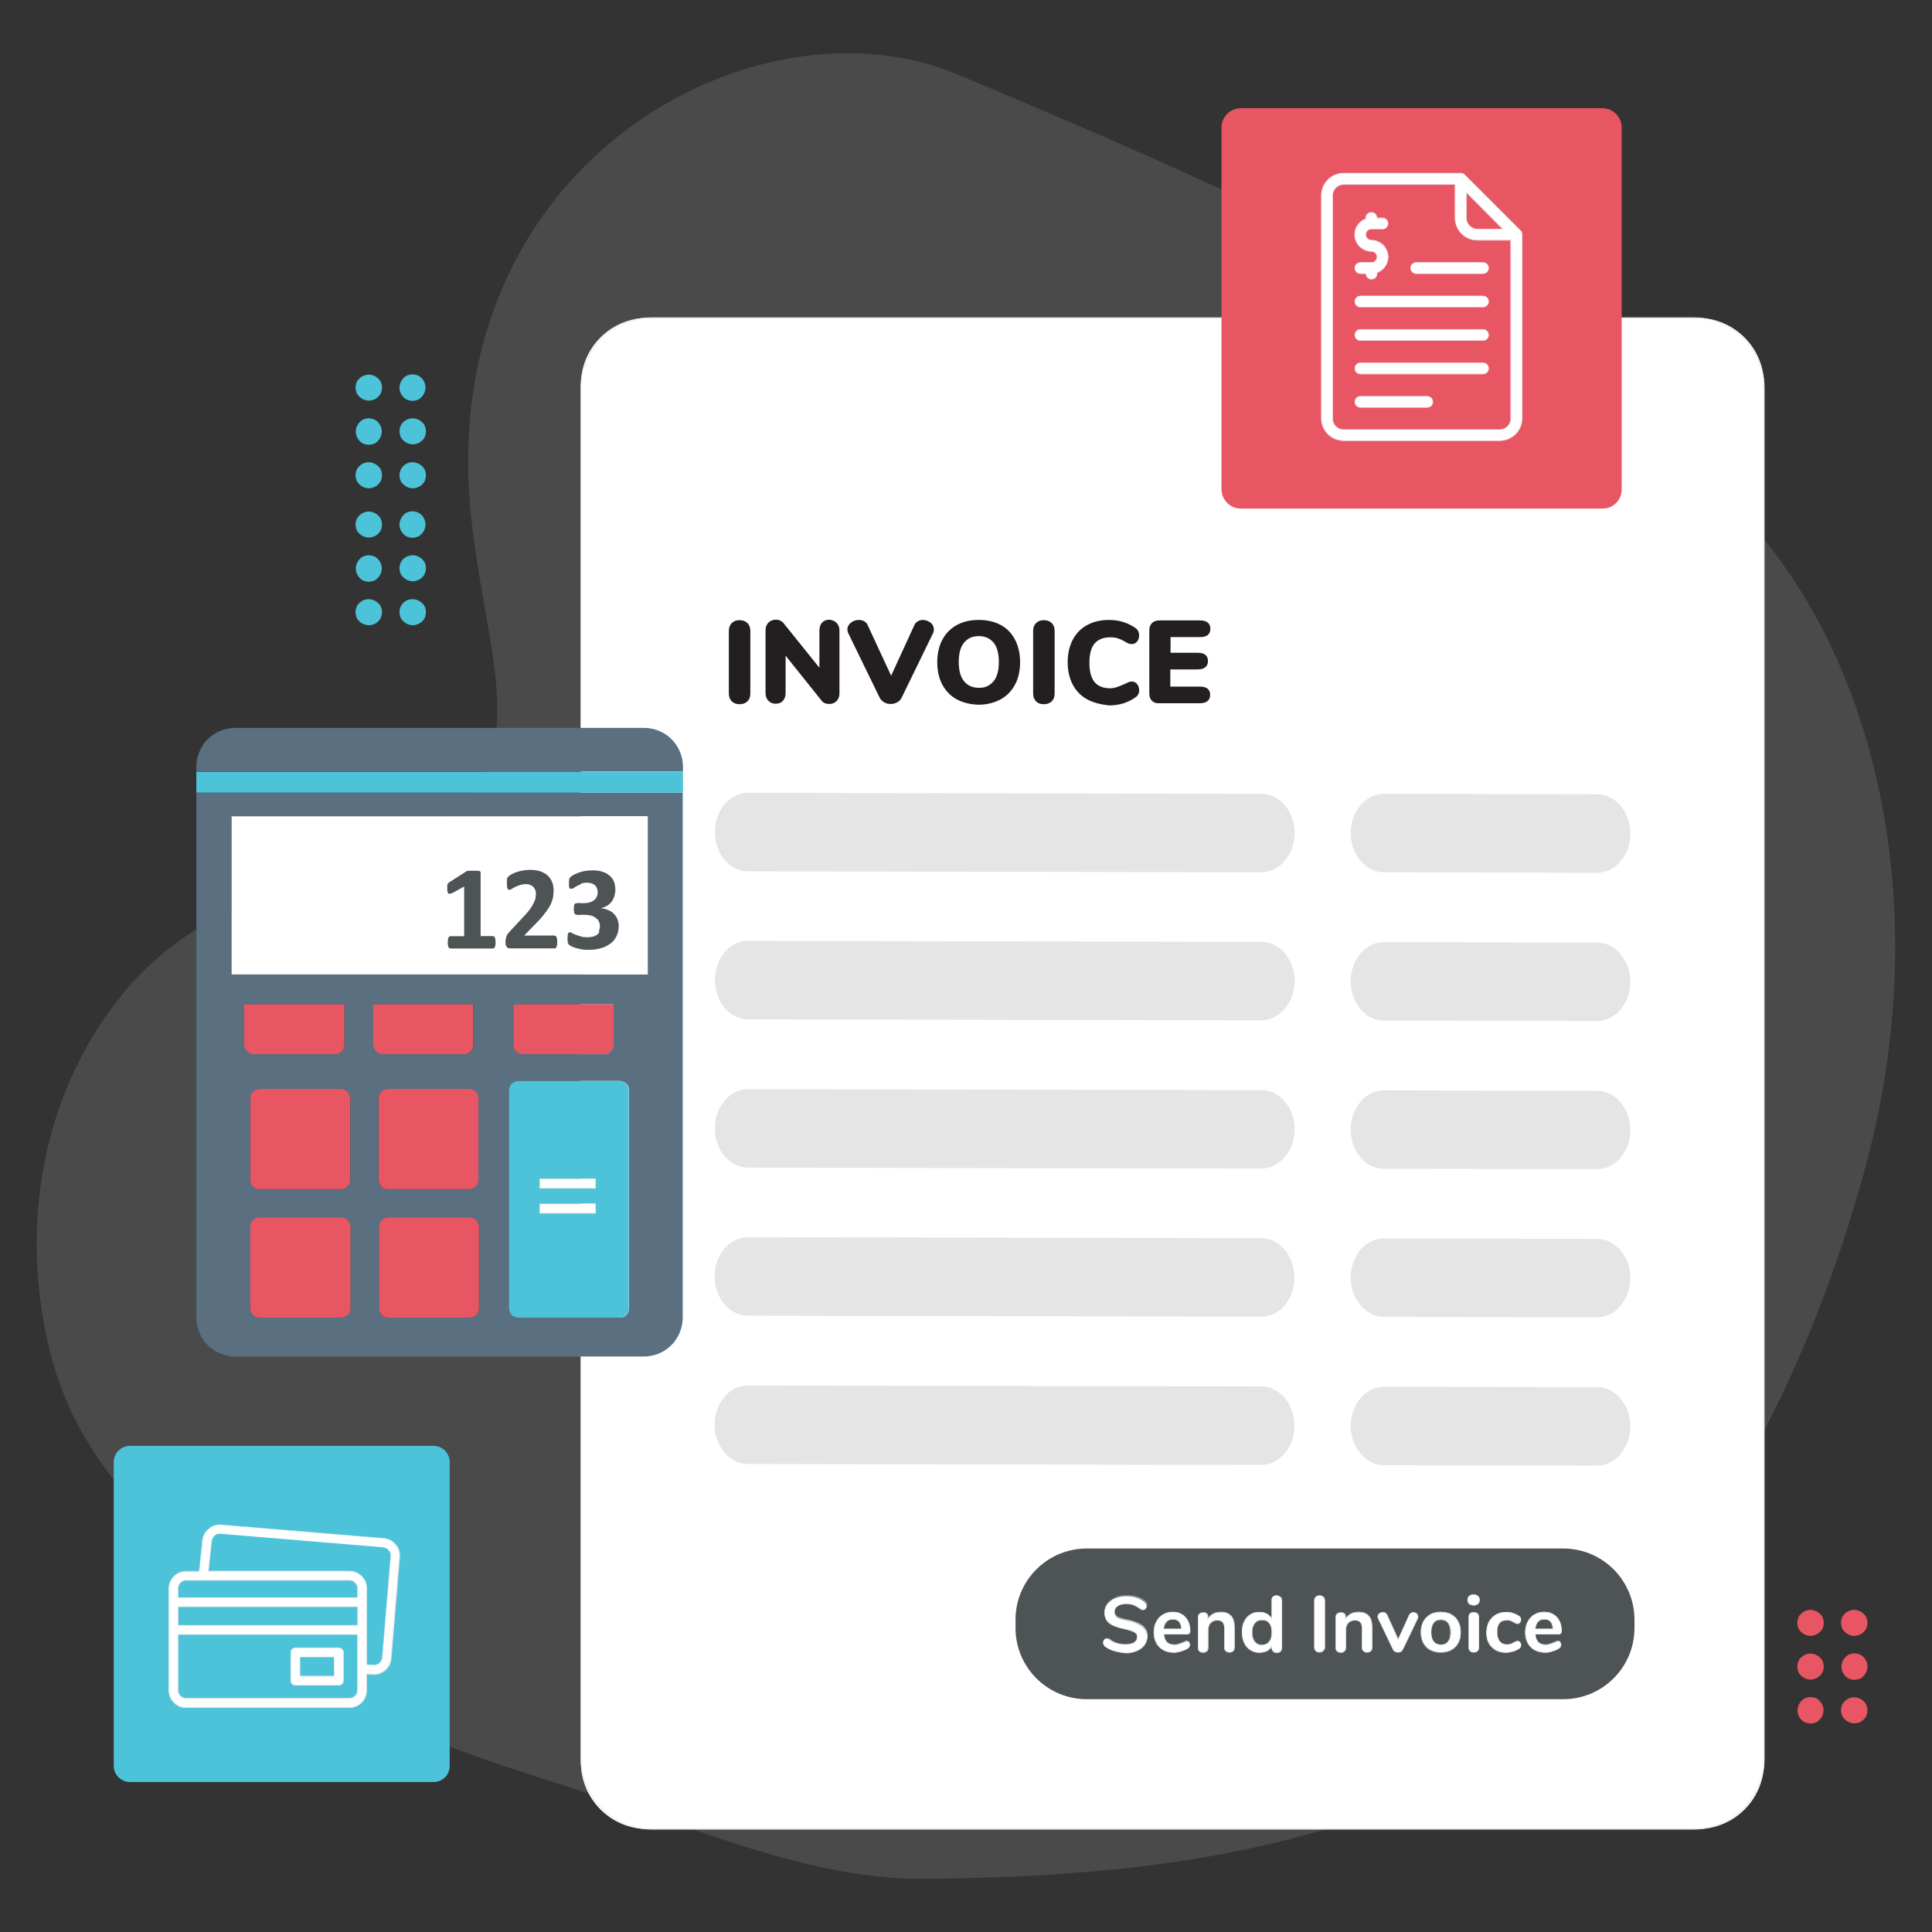<?xml version="1.0" encoding="utf-8"?>
<!-- Generator: Adobe Illustrator 28.2.0, SVG Export Plug-In . SVG Version: 6.00 Build 0)  -->
<svg version="1.1" id="Layer_1" xmlns="http://www.w3.org/2000/svg" xmlns:xlink="http://www.w3.org/1999/xlink" x="0px" y="0px"
	 viewBox="0 0 800 800" style="enable-background:new 0 0 800 800;" xml:space="preserve">
<rect x="0" y="0" width="800" height="800" fill="#333333" stroke="none"/>
<style type="text/css">
	.st0{fill:#4DC3D9;}
	.st1{fill:#E85663;}
	.st2{opacity:0.14;fill:#D6DBDC;enable-background:new    ;}
	.st3{fill:#FFFFFF;}
	.st4{fill:#E9E8E7;}
	.st5{fill:#231F20;}
	.st6{fill:#E5E5E5;}
	.st7{fill-rule:evenodd;clip-rule:evenodd;fill:#4E5455;}
	.st8{fill:#5A6F7F;}
	.st9{fill:#4E5455;}
</style>
<g>
	<g>
		<g>
			<path class="st0" d="M147.3,178.7c0.1-2,1-3.6,2.7-4.8c1.8-0.9,3.6-0.9,5.4,0c1.7,1.1,2.6,2.7,2.7,4.8c-0.1,2-1,3.6-2.7,4.8
				c-1.8,0.9-3.6,0.9-5.4,0C148.3,182.3,147.4,180.7,147.3,178.7z M152.7,155.1c2,0.1,3.6,1,4.8,2.7c0.9,1.8,0.9,3.6,0,5.4
				c-1.1,1.7-2.7,2.6-4.8,2.7c-2-0.1-3.6-1-4.8-2.7c-0.9-1.8-0.9-3.6,0-5.4C149.1,156.1,150.7,155.2,152.7,155.1z M152.7,191.4
				c2,0.1,3.6,1,4.8,2.7c0.9,1.8,0.9,3.6,0,5.4c-1.1,1.7-2.7,2.6-4.8,2.7c-2-0.1-3.6-1-4.8-2.7c-0.9-1.8-0.9-3.6,0-5.4
				C149.1,192.4,150.7,191.4,152.7,191.4z M165.4,160.5c0.1-2,1-3.6,2.7-4.8c1.8-0.9,3.6-0.9,5.4,0c1.7,1.1,2.6,2.7,2.7,4.8
				c-0.1,2-1,3.6-2.7,4.8c-1.8,0.9-3.6,0.9-5.4,0C166.4,164.2,165.5,162.6,165.4,160.5z M170.9,173.2c2,0.1,3.6,1,4.8,2.7
				c0.9,1.8,0.9,3.6,0,5.4c-1.1,1.7-2.7,2.6-4.8,2.7c-2-0.1-3.6-1-4.8-2.7c-0.9-1.8-0.9-3.6,0-5.4
				C167.2,174.2,168.8,173.3,170.9,173.2z M170.9,191.4c2,0.1,3.6,1,4.8,2.7c0.9,1.8,0.9,3.6,0,5.4c-1.1,1.7-2.7,2.6-4.8,2.7
				c-2-0.1-3.6-1-4.8-2.7c-0.9-1.8-0.9-3.6,0-5.4C167.2,192.4,168.8,191.4,170.9,191.4z"/>
		</g>
		<g>
			<path class="st0" d="M147.3,235.4c0.1-2,1-3.6,2.7-4.8c1.8-0.9,3.6-0.9,5.4,0c1.7,1.1,2.6,2.7,2.7,4.8c-0.1,2-1,3.6-2.7,4.8
				c-1.8,0.9-3.6,0.9-5.4,0C148.3,239,147.4,237.4,147.3,235.4z M152.7,211.8c2,0.1,3.6,1,4.8,2.7c0.9,1.8,0.9,3.6,0,5.4
				c-1.1,1.7-2.7,2.6-4.8,2.7c-2-0.1-3.6-1-4.8-2.7c-0.9-1.8-0.9-3.6,0-5.4C149.1,212.8,150.7,211.9,152.7,211.8z M152.7,248.1
				c2,0.1,3.6,1,4.8,2.7c0.9,1.8,0.9,3.6,0,5.4c-1.1,1.7-2.7,2.6-4.8,2.7c-2-0.1-3.6-1-4.8-2.7c-0.9-1.8-0.9-3.6,0-5.4
				C149.1,249,150.7,248.1,152.7,248.1z M165.4,217.2c0.1-2,1-3.6,2.7-4.8c1.8-0.9,3.6-0.9,5.4,0c1.7,1.1,2.6,2.7,2.7,4.8
				c-0.1,2-1,3.6-2.7,4.8c-1.8,0.9-3.6,0.9-5.4,0C166.4,220.8,165.5,219.3,165.4,217.2z M170.9,229.9c2,0.1,3.6,1,4.8,2.7
				c0.9,1.8,0.9,3.6,0,5.4c-1.1,1.7-2.7,2.6-4.8,2.7c-2-0.1-3.6-1-4.8-2.7c-0.9-1.8-0.9-3.6,0-5.4
				C167.2,230.9,168.8,230,170.9,229.9z M170.9,248.1c2,0.1,3.6,1,4.8,2.7c0.9,1.8,0.9,3.6,0,5.4c-1.1,1.7-2.7,2.6-4.8,2.7
				c-2-0.1-3.6-1-4.8-2.7c-0.9-1.8-0.9-3.6,0-5.4C167.2,249,168.8,248.1,170.9,248.1z"/>
		</g>
	</g>
	<g>
		<path class="st1" d="M767.8,677.4c-2-0.1-3.6-1-4.8-2.7c-0.9-1.8-0.9-3.6,0-5.4c1.1-1.7,2.7-2.6,4.8-2.7c2,0.1,3.6,1,4.8,2.7
			c0.9,1.8,0.9,3.6,0,5.4C771.4,676.4,769.9,677.3,767.8,677.4z M749.7,677.4c-2-0.1-3.6-1-4.8-2.7c-0.9-1.8-0.9-3.6,0-5.4
			c1.1-1.7,2.7-2.6,4.8-2.7c2,0.1,3.6,1,4.8,2.7c0.9,1.8,0.9,3.6,0,5.4C753.3,676.4,751.7,677.3,749.7,677.4z M749.7,695.5
			c-2-0.1-3.6-1-4.8-2.7c-0.9-1.8-0.9-3.6,0-5.4c1.1-1.7,2.7-2.6,4.8-2.7c2,0.1,3.6,1,4.8,2.7c0.9,1.8,0.9,3.6,0,5.4
			C753.3,694.5,751.7,695.4,749.7,695.5z M773.3,690.1c-0.1,2-1,3.6-2.7,4.8c-1.8,0.9-3.6,0.9-5.4,0c-1.7-1.1-2.6-2.7-2.7-4.8
			c0.1-2,1-3.6,2.7-4.8c1.8-0.9,3.6-0.9,5.4,0C772.3,686.4,773.2,688,773.3,690.1z M755.1,708.2c-0.1,2-1,3.6-2.7,4.8
			c-1.8,0.9-3.6,0.9-5.4,0c-1.7-1.1-2.6-2.7-2.7-4.8c0.1-2,1-3.6,2.7-4.8c1.8-0.9,3.6-0.9,5.4,0C754.1,704.6,755,706.2,755.1,708.2z
			 M767.8,713.6c-2-0.1-3.6-1-4.8-2.7c-0.9-1.8-0.9-3.6,0-5.4c1.1-1.7,2.7-2.6,4.8-2.7c2,0.1,3.6,1,4.8,2.7c0.9,1.8,0.9,3.6,0,5.4
			C771.4,712.7,769.9,713.6,767.8,713.6z"/>
	</g>
	<path class="st2" d="M772.7,482.3c-34.9,129.7-109.5,236.5-209,270.4C504.7,772.9,444,777.3,383.4,778
		c-48.9,0.5-97.1-22-144.9-37.1c-55.4-17.6-96.2-30-141.1-75.8c-29.8-30.4-64.7-56.6-76.8-105.8c-14.2-58,0.3-114.7,34.4-152.6
		c32.1-35.7,76.9-41.4,113.9-59.3c56.3-27.1,33.6-67.6,26.4-131.3C178.4,67.6,313.1-4.4,396.7,30.9c102.8,43.3,211,89.4,304.4,163.3
		C774.2,252.1,803.3,368.3,772.7,482.3z"/>
	<g>
		<path class="st0" d="M179.5,737.9H53.8c-3.7,0-6.7-3-6.7-6.7V605.4c0-3.7,3-6.7,6.7-6.7h125.7c3.7,0,6.7,3,6.7,6.7v125.7
			C186.3,734.9,183.3,737.9,179.5,737.9z"/>
		<g>
			<g>
				<path class="st3" d="M163.8,639.5c-1.2-1.5-3-2.4-4.9-2.5l-67.3-5.6c-1.9-0.2-3.8,0.4-5.2,1.7c-1.5,1.2-2.4,3-2.5,4.9l-1.4,12.7
					h-5.4c-4,0-7.2,3.2-7.2,7.2v42.1c0,4,3.2,7.2,7.2,7.2h67.5c4,0,7.2-3.2,7.2-7.2v-6.8l2.4,0.2c0.2,0,0.4,0,0.6,0
					c3.7,0,6.8-2.8,7.1-6.6l3.5-42C165.7,642.8,165.1,640.9,163.8,639.5L163.8,639.5z M77.1,654.3h67.5c1.9,0,3.4,1.5,3.4,3.4v3.8
					H73.7v-3.8C73.7,655.9,75.2,654.3,77.1,654.3L77.1,654.3z M73.7,665.3h74.4v7.7H73.7L73.7,665.3z M144.7,703.3H77.1
					c-1.9,0-3.4-1.5-3.4-3.4v-23.1h74.4v23.1C148.1,701.8,146.6,703.3,144.7,703.3L144.7,703.3z M161.8,644.4l-3.5,42
					c-0.2,1.9-1.8,3.3-3.7,3.1l-2.7-0.2v-31.6c0-4-3.2-7.2-7.2-7.2H86.3l1.3-12.3c0,0,0,0,0,0c0.2-1.9,1.8-3.3,3.7-3.1l67.3,5.6
					c0.9,0.1,1.7,0.5,2.3,1.2C161.6,642.6,161.9,643.5,161.8,644.4z"/>
				<path class="st4" d="M144.7,707.2H77.1c-4,0-7.3-3.3-7.3-7.3v-42.1c0-4,3.3-7.3,7.3-7.3h5.3l1.3-12.6c0.2-1.9,1.1-3.7,2.6-4.9
					c1.5-1.3,3.4-1.9,5.3-1.7l67.3,5.6c1.9,0.2,3.7,1.1,5,2.6l0,0c1.3,1.5,1.9,3.4,1.7,5.3l-3.5,42c-0.3,4-3.9,7-7.9,6.7l-2.3-0.2
					v6.7C152,703.9,148.7,707.2,144.7,707.2z M77.1,650.7c-3.9,0-7,3.2-7,7v42.1c0,3.9,3.2,7,7,7h67.5c3.9,0,7-3.2,7-7v-7l2.5,0.2
					c3.9,0.3,7.3-2.6,7.6-6.4l3.5-42c0.2-1.9-0.4-3.7-1.6-5.1c-1.2-1.4-2.9-2.3-4.8-2.5l-67.3-5.6c-1.9-0.2-3.7,0.4-5.1,1.6
					c-1.4,1.2-2.3,2.9-2.5,4.8l-1.4,12.8H77.1z M144.7,703.5H77.1c-2,0-3.6-1.6-3.6-3.6v-23.2h74.7v23.2
					C148.3,701.9,146.6,703.5,144.7,703.5z M73.8,676.9v22.9c0,1.8,1.5,3.3,3.3,3.3h67.5c1.8,0,3.3-1.5,3.3-3.3v-22.9H73.8z
					 M154.9,689.7c-0.1,0-0.2,0-0.3,0l-2.8-0.2v-31.7c0-3.9-3.2-7-7-7H86.1l1.3-12.5c0.1-1,0.5-1.8,1.3-2.4c0.7-0.6,1.7-0.9,2.6-0.8
					l67.3,5.6c1,0.1,1.8,0.5,2.4,1.3c0.6,0.7,0.9,1.7,0.8,2.6l-3.5,42c-0.1,1-0.5,1.8-1.3,2.4C156.5,689.4,155.7,689.7,154.9,689.7z
					 M152,689.2l2.6,0.2c0.9,0.1,1.7-0.2,2.4-0.8c0.7-0.6,1.1-1.4,1.2-2.3l3.5-42c0.1-0.9-0.2-1.7-0.8-2.4c-0.6-0.7-1.4-1.1-2.3-1.2
					l-67.3-5.6c-0.9-0.1-1.7,0.2-2.4,0.8c-0.7,0.6-1.1,1.4-1.2,2.3c0,0,0,0,0,0.1l-1.3,12.2h58.2c4,0,7.3,3.3,7.3,7.3V689.2z
					 M148.3,673.2H73.6v-8h74.7V673.2z M73.8,672.9H148v-7.5H73.8V672.9z M148.3,661.7H73.6v-4c0-2,1.6-3.6,3.6-3.6h67.5
					c2,0,3.6,1.6,3.6,3.6V661.7z M73.8,661.5H148v-3.7c0-1.8-1.5-3.3-3.3-3.3H77.1c-1.8,0-3.3,1.5-3.3,3.3V661.5z"/>
			</g>
			<g>
				<path class="st3" d="M140.3,682.4h-18c-1,0-1.9,0.8-1.9,1.9v11.7c0,1,0.8,1.9,1.9,1.9h18c1,0,1.9-0.8,1.9-1.9v-11.7
					C142.2,683.2,141.3,682.4,140.3,682.4z M138.4,694.1h-14.2v-8h14.2V694.1z"/>
				<path class="st4" d="M140.3,697.9h-18c-1.1,0-2-0.9-2-2v-11.7c0-1.1,0.9-2,2-2h18c1.1,0,2,0.9,2,2v11.7
					C142.3,697,141.4,697.9,140.3,697.9z M122.3,682.5c-1,0-1.7,0.8-1.7,1.7v11.7c0,1,0.8,1.7,1.7,1.7h18c1,0,1.7-0.8,1.7-1.7v-11.7
					c0-1-0.8-1.7-1.7-1.7H122.3z M138.6,694.2h-14.5V686h14.5V694.2z M124.3,693.9h14v-7.7h-14V693.9z"/>
			</g>
		</g>
	</g>
	<g>
		<path class="st3" d="M702.7,757.4H268.3c-15.4,0-27.8-12.5-27.8-27.8V159.4c0-15.4,12.5-27.8,27.8-27.8h434.4
			c15.4,0,27.8,12.5,27.8,27.8v570.2C730.5,745,718.1,757.4,702.7,757.4z"/>
		<path class="st4" d="M701.1,757.6H270c-16.3,0-29.6-13.3-29.6-29.6V161c0-16.3,13.3-29.6,29.6-29.6h431.1
			c16.3,0,29.6,13.3,29.6,29.6v567C730.7,744.3,717.4,757.6,701.1,757.6z M270,131.7c-16.2,0-29.3,13.2-29.3,29.3v567
			c0,16.2,13.2,29.3,29.3,29.3h431.1c16.2,0,29.3-13.2,29.3-29.3V161c0-16.2-13.2-29.3-29.3-29.3H270z"/>
	</g>
	<g>
		<path class="st1" d="M663.6,210.6H513.8c-4.4,0-8-3.6-8-8V52.8c0-4.4,3.6-8,8-8h149.7c4.4,0,8,3.6,8,8v149.7
			C671.6,207,668,210.6,663.6,210.6z"/>
		<g>
			<g>
				<g>
					<g>
						<path class="st3" d="M629.6,95.5l-23.1-23.1c-0.4-0.4-1-0.7-1.6-0.7h-48.5c-5.1,0-9.2,4.1-9.2,9.2v92.3c0,5.1,4.1,9.2,9.2,9.2
							H621c5.1,0,9.2-4.1,9.2-9.2V97.1C630.2,96.5,630,95.9,629.6,95.5z M607.2,79.6l15.2,15.2h-10.6c-2.5,0-4.6-2.1-4.6-4.6V79.6z
							 M625.6,173.3c0,2.5-2.1,4.6-4.6,4.6h-64.6c-2.5,0-4.6-2.1-4.6-4.6V81c0-2.5,2.1-4.6,4.6-4.6h46.1v13.8c0,5.1,4.1,9.2,9.2,9.2
							h13.8V173.3z"/>
						<path class="st4" d="M621,182.6h-64.6c-5.2,0-9.4-4.2-9.4-9.4V81c0-5.2,4.2-9.4,9.4-9.4h48.5c0.7,0,1.3,0.3,1.7,0.7l23.1,23.1
							c0.5,0.5,0.7,1.1,0.7,1.7v76.1C630.4,178.4,626.2,182.6,621,182.6z M556.4,71.9c-5,0-9.1,4.1-9.1,9.1v92.3
							c0,5,4.1,9.1,9.1,9.1H621c5,0,9.1-4.1,9.1-9.1V97.1c0-0.6-0.2-1.1-0.6-1.5l-23.1-23.1c-0.4-0.4-1-0.6-1.5-0.6H556.4z M621,178
							h-64.6c-2.6,0-4.7-2.1-4.7-4.7V81c0-2.6,2.1-4.7,4.7-4.7h46.3v14c0,5,4.1,9.1,9.1,9.1h14v74C625.8,175.9,623.6,178,621,178z
							 M556.4,76.5c-2.5,0-4.5,2-4.5,4.5v92.3c0,2.5,2,4.5,4.5,4.5H621c2.5,0,4.5-2,4.5-4.5V99.6h-13.7c-5.2,0-9.4-4.2-9.4-9.4V76.5
							H556.4z M622.7,95h-10.9c-2.6,0-4.7-2.1-4.7-4.7V79.3l0.2,0.2L622.7,95z M607.3,80v10.3c0,2.5,2,4.5,4.5,4.5H622L607.3,80z"/>
					</g>
					<g>
						<path class="st3" d="M614.1,136.4h-50.8c-1.3,0-2.3,1-2.3,2.3c0,1.3,1,2.3,2.3,2.3h50.8c1.3,0,2.3-1,2.3-2.3
							C616.4,137.4,615.4,136.4,614.1,136.4z"/>
						<path class="st4" d="M614.1,141.1h-50.8c-1.3,0-2.4-1.1-2.4-2.4s1.1-2.4,2.4-2.4h50.8c1.3,0,2.4,1.1,2.4,2.4
							S615.4,141.1,614.1,141.1z M563.3,136.5c-1.2,0-2.2,1-2.2,2.2c0,1.2,1,2.2,2.2,2.2h50.8c1.2,0,2.2-1,2.2-2.2
							c0-1.2-1-2.2-2.2-2.2H563.3z"/>
					</g>
					<g>
						<path class="st3" d="M614.1,122.5h-50.8c-1.3,0-2.3,1-2.3,2.3c0,1.3,1,2.3,2.3,2.3h50.8c1.3,0,2.3-1,2.3-2.3
							C616.4,123.6,615.4,122.5,614.1,122.5z"/>
						<path class="st4" d="M614.1,127.3h-50.8c-1.3,0-2.4-1.1-2.4-2.4s1.1-2.4,2.4-2.4h50.8c1.3,0,2.4,1.1,2.4,2.4
							S615.4,127.3,614.1,127.3z M563.3,122.7c-1.2,0-2.2,1-2.2,2.2s1,2.2,2.2,2.2h50.8c1.2,0,2.2-1,2.2-2.2s-1-2.2-2.2-2.2H563.3z"
							/>
					</g>
					<g>
						<path class="st3" d="M614.1,150.2h-50.8c-1.3,0-2.3,1-2.3,2.3s1,2.3,2.3,2.3h50.8c1.3,0,2.3-1,2.3-2.3
							C616.4,151.2,615.4,150.2,614.1,150.2z"/>
						<path class="st4" d="M614.1,155h-50.8c-1.3,0-2.4-1.1-2.4-2.4s1.1-2.4,2.4-2.4h50.8c1.3,0,2.4,1.1,2.4,2.4
							S615.4,155,614.1,155z M563.3,150.3c-1.2,0-2.2,1-2.2,2.2c0,1.2,1,2.2,2.2,2.2h50.8c1.2,0,2.2-1,2.2-2.2c0-1.2-1-2.2-2.2-2.2
							H563.3z"/>
					</g>
					<g>
						<path class="st3" d="M591,164.1h-27.7c-1.3,0-2.3,1-2.3,2.3c0,1.3,1,2.3,2.3,2.3H591c1.3,0,2.3-1,2.3-2.3
							C593.3,165.1,592.3,164.1,591,164.1z"/>
						<path class="st4" d="M591,168.8h-27.7c-1.3,0-2.4-1.1-2.4-2.4s1.1-2.4,2.4-2.4H591c1.3,0,2.4,1.1,2.4,2.4
							S592.4,168.8,591,168.8z M563.3,164.2c-1.2,0-2.2,1-2.2,2.2c0,1.2,1,2.2,2.2,2.2H591c1.2,0,2.2-1,2.2-2.2c0-1.2-1-2.2-2.2-2.2
							H563.3z"/>
					</g>
					<g>
						<path class="st3" d="M584.1,111c0,1.3,1,2.3,2.3,2.3h27.7c1.3,0,2.3-1,2.3-2.3s-1-2.3-2.3-2.3h-27.7
							C585.1,108.7,584.1,109.7,584.1,111z"/>
						<path class="st4" d="M614.1,113.4h-27.7c-1.3,0-2.4-1.1-2.4-2.4c0-1.3,1.1-2.4,2.4-2.4h27.7c1.3,0,2.4,1.1,2.4,2.4
							C616.5,112.3,615.4,113.4,614.1,113.4z M586.4,108.8c-1.2,0-2.2,1-2.2,2.2c0,1.2,1,2.2,2.2,2.2h27.7c1.2,0,2.2-1,2.2-2.2
							c0-1.2-1-2.2-2.2-2.2H586.4z"/>
					</g>
					<g>
						<path class="st3" d="M567.9,108.7h-4.6c-1.3,0-2.3,1-2.3,2.3c0,1.3,1,2.3,2.3,2.3h2.3c0,1.3,1,2.3,2.3,2.3s2.3-1,2.3-2.3v-0.4
							c2.7-1,4.6-3.5,4.6-6.5c0-3.8-3.1-6.9-6.9-6.9c-1.3,0-2.3-1-2.3-2.3c0-1.3,1-2.3,2.3-2.3h4.6c1.3,0,2.3-1,2.3-2.3
							c0-1.3-1-2.3-2.3-2.3h-2.3c0-1.3-1-2.3-2.3-2.3s-2.3,1-2.3,2.3v0.4c-2.7,1-4.6,3.5-4.6,6.5c0,3.8,3.1,6.9,6.9,6.9
							c1.3,0,2.3,1,2.3,2.3C570.2,107.6,569.2,108.7,567.9,108.7z"/>
						<path class="st4" d="M567.9,115.7c-1.3,0-2.4-1-2.4-2.3h-2.2c-1.3,0-2.4-1.1-2.4-2.4c0-1.3,1.1-2.4,2.4-2.4h4.6
							c1.2,0,2.2-1,2.2-2.2c0-1.2-1-2.2-2.2-2.2c-3.9,0-7.1-3.2-7.1-7.1c0-2.9,1.9-5.6,4.6-6.6v-0.3c0-1.3,1.1-2.4,2.4-2.4
							c1.3,0,2.4,1,2.4,2.3h2.2c1.3,0,2.4,1.1,2.4,2.4c0,1.3-1.1,2.4-2.4,2.4h-4.6c-1.2,0-2.2,1-2.2,2.2c0,1.2,1,2.2,2.2,2.2
							c3.9,0,7.1,3.2,7.1,7.1c0,2.9-1.9,5.6-4.6,6.6v0.3C570.4,114.6,569.3,115.7,567.9,115.7z M563.3,108.8c-1.2,0-2.2,1-2.2,2.2
							c0,1.2,1,2.2,2.2,2.2h2.4v0.1c0,1.2,1,2.2,2.2,2.2c1.2,0,2.2-1,2.2-2.2v-0.5l0.1,0c2.7-1,4.5-3.5,4.5-6.4c0-3.7-3-6.8-6.8-6.8
							c-1.3,0-2.4-1.1-2.4-2.4s1.1-2.4,2.4-2.4h4.6c1.2,0,2.2-1,2.2-2.2c0-1.2-1-2.2-2.2-2.2h-2.4v-0.1c0-1.2-1-2.2-2.2-2.2
							c-1.2,0-2.2,1-2.2,2.2v0.5l-0.1,0c-2.7,1-4.5,3.5-4.5,6.4c0,3.7,3,6.8,6.8,6.8c1.3,0,2.4,1.1,2.4,2.4s-1.1,2.4-2.4,2.4H563.3z
							"/>
					</g>
				</g>
			</g>
		</g>
	</g>
	<g>
		<path class="st5" d="M303,290.4c-0.8-0.8-1.2-1.9-1.2-3.2v-26c0-1.3,0.4-2.4,1.2-3.2c0.8-0.8,1.9-1.2,3.2-1.2
			c1.4,0,2.5,0.4,3.3,1.2c0.8,0.8,1.2,1.9,1.2,3.2v26c0,1.4-0.4,2.4-1.2,3.2c-0.8,0.8-1.9,1.2-3.3,1.2
			C304.9,291.6,303.8,291.2,303,290.4z"/>
		<path class="st5" d="M346.4,257.9c0.8,0.8,1.2,1.9,1.2,3.2v26c0,1.3-0.4,2.4-1.2,3.2c-0.8,0.8-1.8,1.2-3,1.2
			c-1.5,0-2.6-0.5-3.3-1.5l-14.8-18.5v15.5c0,1.3-0.4,2.4-1.1,3.2c-0.7,0.8-1.8,1.2-3,1.2c-1.2,0-2.2-0.4-3-1.2
			c-0.8-0.8-1.2-1.9-1.2-3.2v-26c0-1.3,0.4-2.4,1.2-3.2c0.8-0.8,1.8-1.2,3-1.2c1.4,0,2.5,0.5,3.3,1.5l14.8,18.4v-15.5
			c0-1.3,0.4-2.4,1.1-3.2c0.8-0.8,1.8-1.2,3-1.2C344.6,256.7,345.6,257.1,346.4,257.9z"/>
		<path class="st5" d="M380,257.3c0.6-0.4,1.4-0.6,2.1-0.6c1.2,0,2.2,0.4,3.2,1.1c0.9,0.7,1.4,1.7,1.4,2.8c0,0.6-0.1,1.1-0.4,1.7
			l-12.9,26.5c-0.4,0.9-1.1,1.6-1.9,2c-0.8,0.5-1.8,0.7-2.7,0.7c-1,0-1.9-0.2-2.7-0.7c-0.8-0.5-1.5-1.1-1.9-2l-12.9-26.5
			c-0.3-0.5-0.4-1.1-0.4-1.7c0-1.1,0.5-2,1.5-2.8c1-0.8,2.1-1.1,3.3-1.1c0.8,0,1.5,0.2,2.2,0.6c0.7,0.4,1.2,1,1.5,1.8l9.6,20.7
			l9.5-20.7C378.8,258.3,379.3,257.7,380,257.3z"/>
		<path class="st5" d="M396.2,289.6c-2.6-1.4-4.6-3.5-6-6.1c-1.4-2.6-2.1-5.8-2.1-9.3s0.7-6.7,2.1-9.3c1.4-2.6,3.4-4.7,6-6.1
			c2.6-1.4,5.6-2.1,9.1-2.1c3.5,0,6.5,0.7,9.1,2.1c2.6,1.4,4.6,3.5,5.9,6.1c1.4,2.6,2.1,5.8,2.1,9.3s-0.7,6.7-2.1,9.3
			c-1.4,2.6-3.4,4.7-6,6.1c-2.6,1.4-5.6,2.2-9.1,2.2C401.8,291.7,398.8,291,396.2,289.6z M411.4,282.1c1.5-1.8,2.2-4.5,2.2-8
			c0-3.5-0.7-6.2-2.2-8c-1.5-1.8-3.5-2.7-6.1-2.7c-2.6,0-4.6,0.9-6.1,2.7c-1.5,1.8-2.2,4.5-2.2,8c0,3.5,0.7,6.2,2.2,8
			c1.5,1.8,3.5,2.7,6.1,2.7C407.9,284.9,409.9,283.9,411.4,282.1z"/>
		<path class="st5" d="M429,290.4c-0.8-0.8-1.2-1.9-1.2-3.2v-26c0-1.3,0.4-2.4,1.2-3.2c0.8-0.8,1.9-1.2,3.2-1.2
			c1.4,0,2.5,0.4,3.3,1.2c0.8,0.8,1.2,1.9,1.2,3.2v26c0,1.4-0.4,2.4-1.2,3.2c-0.8,0.8-1.9,1.2-3.3,1.2
			C430.8,291.6,429.8,291.2,429,290.4z"/>
		<path class="st5" d="M450.2,289.6c-2.6-1.4-4.6-3.5-6-6.1c-1.4-2.7-2.1-5.8-2.1-9.3c0-3.5,0.7-6.6,2.1-9.3c1.4-2.7,3.4-4.7,6-6.1
			c2.6-1.4,5.6-2.1,9-2.1c4.1,0,7.7,1.1,10.9,3.3c0.6,0.4,0.9,0.8,1.2,1.3c0.2,0.5,0.4,1,0.4,1.8c0,1-0.3,1.9-0.9,2.6
			c-0.6,0.7-1.3,1-2.1,1c-0.5,0-0.9-0.1-1.3-0.2c-0.4-0.1-0.8-0.4-1.4-0.7c-1.1-0.7-2.2-1.2-3.2-1.5c-1-0.3-2-0.4-3.1-0.4
			c-2.9,0-5,0.9-6.5,2.6c-1.4,1.7-2.1,4.4-2.1,7.9c0,3.6,0.7,6.2,2.1,8c1.4,1.7,3.6,2.6,6.5,2.6c1,0,1.9-0.2,2.8-0.5
			c0.9-0.3,2.1-0.8,3.5-1.4c0.7-0.4,1.2-0.6,1.5-0.7c0.3-0.1,0.7-0.2,1.2-0.2c0.8,0,1.5,0.3,2.1,1c0.6,0.7,0.9,1.6,0.9,2.6
			c0,0.7-0.1,1.3-0.4,1.7c-0.2,0.5-0.6,0.9-1.2,1.3c-3.1,2.2-6.7,3.3-10.9,3.3C455.8,291.7,452.8,291,450.2,289.6z"/>
		<path class="st5" d="M477,290.2c-0.7-0.7-1.1-1.7-1.1-3.1v-26c0-1.3,0.4-2.4,1.1-3.1c0.7-0.7,1.7-1.1,3.1-1.1h16.8
			c1.4,0,2.5,0.3,3.2,0.9c0.7,0.6,1.1,1.4,1.1,2.5c0,2.3-1.4,3.5-4.2,3.5h-12.3v6.5H496c2.8,0,4.2,1.2,4.2,3.5
			c0,1.1-0.4,1.9-1.1,2.5c-0.7,0.6-1.8,0.9-3.2,0.9h-11.3v7.1h12.3c2.8,0,4.2,1.2,4.2,3.5c0,1.1-0.4,1.9-1.1,2.5
			c-0.7,0.6-1.8,0.9-3.2,0.9h-16.8C478.8,291.3,477.7,290.9,477,290.2z"/>
	</g>
	<g>
		<g>
			<g>
				<path class="st6" d="M522.3,361.2l-212.6-0.4c-7.5,0-13.7-7.3-13.7-16.3l0,0c0-8.9,6.2-16.3,13.8-16.2l212.6,0.4
					c7.5,0,13.7,7.3,13.7,16.3l0,0C536,353.9,529.8,361.2,522.3,361.2z"/>
				<path class="st6" d="M661.3,361.4l-88.3-0.2c-7.5,0-13.7-7.3-13.7-16.3v0c0-8.9,6.2-16.3,13.8-16.2l88.3,0.2
					c7.5,0,13.7,7.3,13.7,16.3l0,0C675.1,354.1,668.9,361.4,661.3,361.4z"/>
			</g>
		</g>
		<g>
			<g>
				<path class="st6" d="M522.3,422.5l-212.6-0.4c-7.5,0-13.7-7.3-13.7-16.3l0,0c0-8.9,6.2-16.3,13.8-16.2l212.6,0.4
					c7.5,0,13.7,7.3,13.7,16.3l0,0C536,415.2,529.8,422.5,522.3,422.5z"/>
				<path class="st6" d="M661.3,422.8l-88.3-0.2c-7.5,0-13.7-7.3-13.7-16.3v0c0-8.9,6.2-16.3,13.8-16.2l88.3,0.2
					c7.5,0,13.7,7.3,13.7,16.3l0,0C675,415.5,668.9,422.8,661.3,422.8z"/>
			</g>
		</g>
		<g>
			<g>
				<path class="st6" d="M522.3,483.9l-212.6-0.4c-7.5,0-13.7-7.3-13.7-16.3l0,0c0-8.9,6.2-16.3,13.8-16.2l212.6,0.4
					c7.5,0,13.7,7.3,13.7,16.3l0,0C536,476.6,529.8,483.9,522.3,483.9z"/>
				<path class="st6" d="M661.3,484.1L573,484c-7.5,0-13.7-7.3-13.7-16.3v0c0-8.9,6.2-16.3,13.8-16.2l88.3,0.2
					c7.5,0,13.7,7.3,13.7,16.3l0,0C675,476.9,668.9,484.2,661.3,484.1z"/>
			</g>
		</g>
		<g>
			<g>
				<path class="st6" d="M522.2,545.2l-212.6-0.4c-7.5,0-13.7-7.3-13.7-16.3l0,0c0-8.9,6.2-16.3,13.8-16.2l212.6,0.4
					c7.5,0,13.7,7.3,13.7,16.3l0,0C536,538,529.8,545.3,522.2,545.2z"/>
				<path class="st6" d="M661.3,545.5l-88.3-0.2c-7.5,0-13.7-7.3-13.7-16.3v0c0-8.9,6.2-16.3,13.8-16.2l88.3,0.2
					c7.5,0,13.7,7.3,13.7,16.3l0,0C675,538.2,668.9,545.5,661.3,545.5z"/>
			</g>
		</g>
		<g>
			<g>
				<path class="st6" d="M522.2,606.6l-212.6-0.4c-7.5,0-13.7-7.3-13.7-16.3l0,0c0-8.9,6.2-16.3,13.8-16.2l212.6,0.4
					c7.5,0,13.7,7.3,13.7,16.3l0,0C536,599.3,529.8,606.6,522.2,606.6z"/>
				<path class="st6" d="M661.3,606.9l-88.3-0.2c-7.5,0-13.7-7.3-13.7-16.3v0c0-8.9,6.2-16.3,13.8-16.2l88.3,0.2
					c7.5,0,13.7,7.3,13.7,16.3l0,0C675,599.6,668.9,606.9,661.3,606.9z"/>
			</g>
		</g>
	</g>
	<g>
		<path class="st7" d="M647.3,703.6H450c-16.3,0-29.5-13.2-29.5-29.5v-3.4c0-16.3,13.2-29.5,29.5-29.5h197.3
			c16.3,0,29.5,13.2,29.5,29.5v3.4C676.8,690.4,663.6,703.6,647.3,703.6z"/>
		<g>
			<g>
				<path class="st3" d="M461.3,683.6c-1.5-0.4-2.7-1.1-3.7-1.8c-0.5-0.4-0.8-0.9-0.8-1.6c0-0.5,0.1-0.9,0.4-1.2
					c0.3-0.3,0.6-0.5,1-0.5c0.4,0,0.8,0.2,1.3,0.5c0.9,0.7,1.9,1.2,3,1.5c1,0.3,2.2,0.5,3.4,0.5c1.6,0,2.8-0.3,3.7-0.8
					c0.9-0.6,1.3-1.4,1.3-2.4c0-0.8-0.4-1.5-1.2-1.9c-0.8-0.4-2.1-0.9-4-1.3c-1.9-0.4-3.5-0.9-4.7-1.4c-1.2-0.5-2.1-1.2-2.7-2.1
					c-0.6-0.9-0.9-1.9-0.9-3.2c0-1.4,0.4-2.6,1.1-3.6c0.8-1.1,1.8-1.9,3.2-2.5c1.4-0.6,2.9-0.9,4.6-0.9c3.1,0,5.7,0.8,7.6,2.5
					c0.3,0.2,0.5,0.5,0.6,0.7s0.2,0.5,0.2,0.9c0,0.5-0.1,0.9-0.4,1.2s-0.6,0.5-1,0.5c-0.2,0-0.4,0-0.6-0.1c-0.2-0.1-0.4-0.2-0.7-0.4
					c-0.9-0.7-1.8-1.1-2.6-1.5c-0.8-0.3-1.9-0.5-3.1-0.5c-1.5,0-2.7,0.3-3.5,0.9c-0.9,0.6-1.3,1.4-1.3,2.5c0,0.9,0.4,1.6,1.1,2.1
					c0.8,0.5,2.1,0.9,3.9,1.3c1.9,0.4,3.5,0.9,4.7,1.5c1.2,0.5,2.1,1.2,2.8,2.1c0.6,0.8,1,1.9,1,3.1c0,1.4-0.4,2.6-1.1,3.6
					c-0.8,1-1.8,1.8-3.2,2.4c-1.4,0.6-2.9,0.9-4.7,0.9C464.4,684.3,462.8,684,461.3,683.6z"/>
				<path class="st4" d="M466.1,684.4c-1.7,0-3.3-0.2-4.8-0.7l0,0c-1.5-0.5-2.8-1.1-3.7-1.8c-0.5-0.4-0.8-1-0.8-1.7
					c0-0.5,0.1-0.9,0.4-1.3c0.6-0.7,1.4-0.7,2.5-0.1c0.9,0.7,1.9,1.2,2.9,1.5c1,0.3,2.1,0.5,3.4,0.5c1.6,0,2.8-0.3,3.6-0.8
					c0.8-0.5,1.2-1.3,1.2-2.3c0-0.8-0.4-1.4-1.1-1.8c-0.8-0.4-2.1-0.9-4-1.3c-1.9-0.4-3.5-0.9-4.7-1.5c-1.2-0.6-2.2-1.3-2.8-2.1
					c-0.6-0.9-0.9-2-0.9-3.3c0-1.4,0.4-2.6,1.2-3.7c0.8-1.1,1.9-1.9,3.3-2.6c1.4-0.6,2.9-0.9,4.7-0.9c3.1,0,5.7,0.8,7.7,2.5
					c0.3,0.3,0.5,0.5,0.6,0.7c0.1,0.2,0.2,0.6,0.2,0.9c0,0.5-0.1,0.9-0.4,1.3c-0.3,0.4-0.7,0.6-1.1,0.6c-0.2,0-0.5,0-0.7-0.1
					c-0.2-0.1-0.5-0.2-0.8-0.4c-0.9-0.7-1.8-1.1-2.6-1.5c-0.8-0.3-1.9-0.5-3.1-0.5c-1.5,0-2.6,0.3-3.5,0.9c-0.8,0.6-1.2,1.4-1.2,2.4
					c0,0.9,0.4,1.5,1.1,2c0.8,0.5,2.1,0.9,3.9,1.3c1.9,0.4,3.5,0.9,4.8,1.5c1.2,0.5,2.2,1.2,2.8,2.1c0.7,0.9,1,1.9,1,3.2
					c0,1.4-0.4,2.6-1.2,3.7c-0.8,1.1-1.9,1.9-3.2,2.5C469.5,684.1,467.9,684.4,466.1,684.4z M458.3,678.6c-0.3,0-0.6,0.2-0.9,0.5
					c-0.3,0.3-0.4,0.7-0.4,1.1c0,0.6,0.2,1.1,0.7,1.5c0.9,0.8,2.1,1.4,3.6,1.8l0,0c1.5,0.4,3.1,0.7,4.7,0.7c1.7,0,3.3-0.3,4.7-0.9
					c1.3-0.6,2.4-1.4,3.1-2.4c0.7-1,1.1-2.2,1.1-3.5c0-1.2-0.3-2.2-0.9-3c-0.6-0.8-1.5-1.5-2.7-2c-1.2-0.5-2.8-1-4.7-1.5
					c-1.8-0.4-3.2-0.9-3.9-1.4c-0.8-0.5-1.2-1.2-1.2-2.2c0-1.1,0.5-2,1.4-2.6c0.9-0.6,2.1-0.9,3.6-0.9c1.2,0,2.3,0.2,3.1,0.5
					c0.8,0.3,1.7,0.8,2.6,1.5c0.3,0.2,0.5,0.3,0.7,0.3c0.2,0.1,0.4,0.1,0.6,0.1c0.3,0,0.6-0.2,0.9-0.5c0.3-0.3,0.4-0.7,0.4-1.1
					c0-0.3-0.1-0.6-0.2-0.8c-0.1-0.2-0.3-0.4-0.6-0.7c-1.9-1.6-4.5-2.5-7.6-2.5c-1.7,0-3.2,0.3-4.6,0.9c-1.3,0.6-2.4,1.4-3.1,2.5
					c-0.7,1-1.1,2.2-1.1,3.6c0,1.3,0.3,2.3,0.9,3.2c0.6,0.8,1.5,1.5,2.7,2.1c1.2,0.5,2.8,1,4.7,1.4c1.9,0.4,3.2,0.9,4,1.3
					c0.8,0.5,1.3,1.2,1.3,2c0,1.1-0.5,2-1.3,2.6c-0.9,0.6-2.1,0.9-3.7,0.9c-1.3,0-2.4-0.2-3.5-0.5c-1-0.3-2-0.8-3-1.5
					C459.1,678.8,458.7,678.6,458.3,678.6z"/>
			</g>
			<g>
				<path class="st3" d="M492.3,680c0.2,0.3,0.3,0.7,0.3,1.1c0,0.7-0.4,1.2-1.2,1.7c-0.7,0.4-1.6,0.7-2.5,1
					c-0.9,0.3-1.8,0.4-2.7,0.4c-2.6,0-4.6-0.7-6.1-2.2c-1.5-1.5-2.3-3.5-2.3-6.1c0-1.6,0.3-3.1,1-4.4c0.7-1.3,1.6-2.3,2.8-3
					c1.2-0.7,2.5-1,4.1-1c1.4,0,2.7,0.3,3.8,1c1.1,0.6,1.9,1.5,2.5,2.7c0.6,1.2,0.9,2.5,0.9,4.1c0,0.9-0.4,1.4-1.2,1.4h-9.7
					c0.1,1.5,0.6,2.6,1.3,3.3c0.7,0.7,1.8,1.1,3.1,1.1c0.7,0,1.3-0.1,1.9-0.3c0.5-0.2,1.1-0.4,1.8-0.7c0.7-0.3,1.1-0.5,1.4-0.5
					C491.7,679.6,492,679.7,492.3,680z M483,671.5c-0.7,0.7-1.1,1.7-1.2,3h7.4c0-1.3-0.4-2.3-1-3c-0.6-0.7-1.5-1-2.6-1
					C484.6,670.4,483.7,670.8,483,671.5z"/>
				<path class="st4" d="M486.2,684.4c-2.6,0-4.7-0.8-6.2-2.3c-1.5-1.5-2.3-3.6-2.3-6.2c0-1.7,0.3-3.1,1-4.4c0.7-1.3,1.6-2.3,2.8-3
					c1.2-0.7,2.6-1.1,4.1-1.1c1.5,0,2.8,0.3,3.8,1c1.1,0.6,1.9,1.6,2.5,2.7c0.6,1.2,0.9,2.6,0.9,4.2c0,1.3-0.8,1.5-1.4,1.5H482
					c0.1,1.4,0.6,2.4,1.2,3.1c0.7,0.7,1.7,1,3.1,1c0.7,0,1.3-0.1,1.8-0.3c0.5-0.2,1.1-0.4,1.8-0.7c0.7-0.4,1.2-0.5,1.5-0.5
					c0.4,0,0.8,0.2,1,0.5v0c0.2,0.3,0.4,0.7,0.4,1.2c0,0.7-0.4,1.3-1.3,1.8c-0.8,0.4-1.6,0.8-2.6,1
					C488,684.2,487.1,684.4,486.2,684.4z M485.6,667.7c-1.5,0-2.8,0.3-4,1c-1.2,0.7-2.1,1.7-2.7,2.9c-0.6,1.2-1,2.7-1,4.3
					c0,2.5,0.7,4.6,2.2,6c1.5,1.5,3.5,2.2,6,2.2c0.8,0,1.7-0.1,2.7-0.4c0.9-0.2,1.8-0.6,2.5-1c0.8-0.4,1.1-1,1.1-1.6
					c0-0.4-0.1-0.8-0.3-1.1c-0.2-0.3-0.5-0.4-0.8-0.4c-0.3,0-0.7,0.2-1.4,0.5c-0.7,0.3-1.3,0.6-1.8,0.7c-0.5,0.2-1.2,0.3-1.9,0.3
					c-1.4,0-2.5-0.4-3.2-1.1c-0.7-0.7-1.2-1.9-1.3-3.4l0-0.1h9.8c0.8,0,1.1-0.4,1.1-1.3c0-1.5-0.3-2.9-0.9-4c-0.6-1.1-1.4-2-2.4-2.6
					C488.3,668,487,667.7,485.6,667.7z M489.4,674.6h-7.7l0-0.1c0.1-1.3,0.5-2.4,1.2-3.1l0,0c0.7-0.7,1.6-1.1,2.8-1.1
					c1.1,0,2,0.4,2.7,1.1c0.6,0.7,1,1.8,1,3.1L489.4,674.6z M482,674.4h7.1c-0.1-1.2-0.4-2.2-0.9-2.8c-0.6-0.7-1.4-1-2.5-1
					c-1.1,0-1.9,0.3-2.6,1l0,0C482.5,672.2,482.1,673.2,482,674.4z"/>
			</g>
			<g>
				<path class="st3" d="M509.7,669.2c0.9,1.1,1.4,2.7,1.4,5v8.1c0,0.6-0.2,1.1-0.5,1.4c-0.4,0.3-0.9,0.5-1.5,0.5
					c-0.6,0-1.1-0.2-1.5-0.5c-0.4-0.3-0.6-0.8-0.6-1.4v-7.8c0-1.2-0.2-2.2-0.7-2.7c-0.5-0.6-1.2-0.9-2.2-0.9c-1.2,0-2.1,0.4-2.8,1.1
					c-0.7,0.7-1.1,1.7-1.1,3v7.3c0,0.6-0.2,1.1-0.6,1.4c-0.4,0.3-0.9,0.5-1.5,0.5c-0.6,0-1.1-0.2-1.5-0.5s-0.5-0.8-0.5-1.4v-12.7
					c0-0.6,0.2-1,0.6-1.4c0.4-0.3,0.9-0.5,1.5-0.5c0.6,0,1,0.2,1.4,0.5c0.4,0.3,0.5,0.8,0.5,1.3v0.9c0.5-0.9,1.3-1.6,2.2-2.1
					c0.9-0.5,2-0.7,3.1-0.7C507.3,667.5,508.8,668.1,509.7,669.2z"/>
				<path class="st4" d="M509.1,684.3c-0.7,0-1.2-0.2-1.6-0.6c-0.4-0.4-0.6-0.9-0.6-1.5v-7.8c0-1.2-0.2-2.1-0.7-2.6
					c-0.4-0.5-1.2-0.8-2.1-0.8c-1.1,0-2.1,0.4-2.7,1.1c-0.7,0.7-1,1.7-1,2.9v7.3c0,0.6-0.2,1.2-0.6,1.5c-0.4,0.4-0.9,0.6-1.6,0.6
					c-0.7,0-1.2-0.2-1.6-0.6c-0.4-0.4-0.6-0.9-0.6-1.5v-12.7c0-0.6,0.2-1.1,0.6-1.5c0.4-0.4,0.9-0.6,1.6-0.6c0.6,0,1.1,0.2,1.5,0.5
					c0.4,0.4,0.6,0.8,0.6,1.4v0.4c0.5-0.7,1.2-1.3,2-1.7c0.9-0.5,2-0.7,3.2-0.7c2,0,3.4,0.6,4.4,1.7c1,1.1,1.4,2.8,1.4,5v8.1
					c0,0.6-0.2,1.2-0.6,1.5C510.3,684.1,509.8,684.3,509.1,684.3z M504.1,670.7c1,0,1.8,0.3,2.3,0.9c0.5,0.6,0.7,1.5,0.7,2.8v7.8
					c0,0.6,0.2,1,0.5,1.3c0.3,0.3,0.8,0.5,1.4,0.5c0.6,0,1.1-0.2,1.4-0.5c0.3-0.3,0.5-0.8,0.5-1.3v-8.1c0-2.2-0.5-3.8-1.4-4.9
					c-0.9-1.1-2.3-1.6-4.2-1.6c-1.1,0-2.2,0.2-3.1,0.7c-0.9,0.5-1.6,1.1-2.1,2l-0.2,0.4v-1.4c0-0.5-0.2-0.9-0.5-1.2
					c-0.3-0.3-0.8-0.5-1.3-0.5c-0.6,0-1.1,0.2-1.4,0.5c-0.3,0.3-0.5,0.7-0.5,1.3v12.7c0,0.6,0.2,1,0.5,1.3c0.3,0.3,0.8,0.5,1.4,0.5
					c0.6,0,1.1-0.2,1.4-0.5c0.3-0.3,0.5-0.8,0.5-1.3v-7.3c0-1.3,0.4-2.3,1.1-3.1C501.9,671,502.9,670.7,504.1,670.7z"/>
			</g>
			<g>
				<path class="st3" d="M530.2,661.2c0.4,0.4,0.6,0.8,0.6,1.4v19.6c0,0.6-0.2,1.1-0.6,1.4c-0.4,0.4-0.9,0.5-1.5,0.5
					c-0.6,0-1.1-0.2-1.5-0.5c-0.4-0.3-0.6-0.8-0.6-1.4v-0.8c-0.5,0.9-1.2,1.6-2.1,2.1c-0.9,0.5-1.9,0.8-3.1,0.8
					c-1.4,0-2.6-0.3-3.7-1.1c-1.1-0.7-1.9-1.7-2.5-3c-0.6-1.3-0.9-2.8-0.9-4.4c0-1.7,0.3-3.1,0.9-4.4c0.6-1.2,1.4-2.2,2.5-2.9
					c1.1-0.7,2.3-1,3.7-1c1.2,0,2.2,0.2,3.1,0.7c0.9,0.5,1.6,1.2,2.1,2v-7.8c0-0.5,0.2-1,0.5-1.3c0.4-0.3,0.8-0.5,1.5-0.5
					C529.3,660.7,529.8,660.9,530.2,661.2z M525.6,679.7c0.7-0.9,1.1-2.2,1.1-3.8c0-1.7-0.4-2.9-1.1-3.8c-0.7-0.9-1.7-1.3-3-1.3
					c-1.3,0-2.3,0.4-3.1,1.3c-0.7,0.9-1.1,2.1-1.1,3.8c0,1.7,0.4,3,1.1,3.9c0.7,0.9,1.7,1.4,3,1.4
					C523.9,681.1,524.9,680.6,525.6,679.7z"/>
				<path class="st4" d="M521.5,684.4c-1.4,0-2.7-0.4-3.8-1.1c-1.1-0.7-2-1.7-2.6-3c-0.6-1.3-0.9-2.8-0.9-4.5c0-1.7,0.3-3.2,0.9-4.4
					c0.6-1.3,1.5-2.3,2.6-2.9c1.1-0.7,2.4-1,3.8-1c1.2,0,2.2,0.2,3.1,0.7c0.8,0.4,1.4,1,1.9,1.7v-7.3c0-0.6,0.2-1.1,0.6-1.4
					c0.4-0.4,0.9-0.5,1.6-0.5c0.6,0,1.2,0.2,1.6,0.6v0c0.4,0.4,0.6,0.9,0.6,1.5v19.6c0,0.6-0.2,1.1-0.6,1.5
					c-0.4,0.4-0.9,0.6-1.6,0.6c-0.6,0-1.2-0.2-1.6-0.6c-0.4-0.4-0.6-0.9-0.6-1.5v-0.3c-0.5,0.7-1.1,1.3-1.9,1.7
					C523.8,684.1,522.7,684.4,521.5,684.4z M521.5,667.7c-1.4,0-2.6,0.3-3.6,1c-1,0.7-1.9,1.6-2.5,2.8c-0.6,1.2-0.9,2.7-0.9,4.3
					c0,1.6,0.3,3.1,0.9,4.4c0.6,1.3,1.4,2.2,2.5,2.9c1.1,0.7,2.3,1,3.6,1c1.1,0,2.2-0.2,3-0.7c0.9-0.5,1.6-1.2,2-2l0.2-0.5v1.3
					c0,0.6,0.2,1,0.5,1.3c0.3,0.3,0.8,0.5,1.4,0.5c0.6,0,1-0.2,1.4-0.5c0.3-0.3,0.5-0.8,0.5-1.3v-19.6c0-0.5-0.2-1-0.5-1.3
					c-0.4-0.3-0.8-0.5-1.4-0.5s-1,0.2-1.4,0.5c-0.3,0.3-0.5,0.7-0.5,1.2v8.3l-0.2-0.5c-0.5-0.8-1.1-1.5-2-2
					C523.7,667.9,522.7,667.7,521.5,667.7z M522.6,681.2c-1.3,0-2.4-0.5-3.1-1.4c-0.7-0.9-1.1-2.3-1.1-4c0-1.7,0.4-3,1.1-3.9
					c0.7-0.9,1.8-1.4,3.2-1.4c1.3,0,2.4,0.5,3.1,1.4c0.7,0.9,1.1,2.2,1.1,3.9c0,1.7-0.4,3-1.1,3.9l0,0
					C525,680.7,524,681.2,522.6,681.2z M522.6,670.9c-1.3,0-2.3,0.4-2.9,1.3c-0.7,0.8-1.1,2.1-1.1,3.7c0,1.6,0.4,2.9,1.1,3.8
					c0.7,0.9,1.7,1.3,2.9,1.3c1.3,0,2.3-0.4,2.9-1.3l0,0c0.7-0.9,1-2.1,1-3.8c0-1.6-0.3-2.9-1-3.7
					C524.9,671.3,523.9,670.9,522.6,670.9z"/>
			</g>
			<g>
				<path class="st3" d="M544.8,683.6c-0.4-0.4-0.6-0.9-0.6-1.5v-19.3c0-0.6,0.2-1.1,0.6-1.5c0.4-0.4,0.9-0.6,1.5-0.6
					c0.7,0,1.2,0.2,1.6,0.6c0.4,0.4,0.6,0.9,0.6,1.5V682c0,0.6-0.2,1.1-0.6,1.5c-0.4,0.4-0.9,0.6-1.6,0.6
					C545.7,684.2,545.2,684,544.8,683.6z"/>
				<path class="st4" d="M546.4,684.3c-0.7,0-1.2-0.2-1.6-0.6c-0.4-0.4-0.6-1-0.6-1.6v-19.3c0-0.7,0.2-1.2,0.6-1.6
					c0.4-0.4,1-0.6,1.6-0.6c0.7,0,1.2,0.2,1.7,0.6c0.4,0.4,0.6,1,0.6,1.6V682c0,0.7-0.2,1.2-0.6,1.6
					C547.6,684.1,547.1,684.3,546.4,684.3z M546.4,660.8c-0.6,0-1.1,0.2-1.4,0.5c-0.4,0.4-0.5,0.8-0.5,1.4V682
					c0,0.6,0.2,1.1,0.5,1.5c0.4,0.4,0.8,0.6,1.4,0.6c0.6,0,1.1-0.2,1.5-0.6c0.4-0.4,0.5-0.9,0.5-1.4v-19.3c0-0.6-0.2-1.1-0.5-1.4
					C547.5,661,547,660.8,546.4,660.8z"/>
			</g>
			<g>
				<path class="st3" d="M566.7,669.2c0.9,1.1,1.4,2.7,1.4,5v8.1c0,0.6-0.2,1.1-0.5,1.4c-0.4,0.3-0.9,0.5-1.5,0.5
					c-0.6,0-1.1-0.2-1.5-0.5c-0.4-0.3-0.6-0.8-0.6-1.4v-7.8c0-1.2-0.2-2.2-0.7-2.7c-0.5-0.6-1.2-0.9-2.2-0.9c-1.2,0-2.1,0.4-2.8,1.1
					c-0.7,0.7-1.1,1.7-1.1,3v7.3c0,0.6-0.2,1.1-0.6,1.4c-0.4,0.3-0.9,0.5-1.5,0.5c-0.6,0-1.1-0.2-1.5-0.5c-0.4-0.3-0.5-0.8-0.5-1.4
					v-12.7c0-0.6,0.2-1,0.6-1.4c0.4-0.3,0.9-0.5,1.5-0.5c0.6,0,1,0.2,1.4,0.5c0.4,0.3,0.5,0.8,0.5,1.3v0.9c0.5-0.9,1.3-1.6,2.2-2.1
					c0.9-0.5,2-0.7,3.1-0.7C564.4,667.5,565.8,668.1,566.7,669.2z"/>
				<path class="st4" d="M566.1,684.3c-0.7,0-1.2-0.2-1.6-0.6c-0.4-0.4-0.6-0.9-0.6-1.5v-7.8c0-1.2-0.2-2.1-0.7-2.6
					c-0.4-0.5-1.2-0.8-2.1-0.8c-1.1,0-2.1,0.4-2.7,1.1c-0.7,0.7-1,1.7-1,2.9v7.3c0,0.6-0.2,1.2-0.6,1.5c-0.4,0.4-0.9,0.6-1.6,0.6
					c-0.7,0-1.2-0.2-1.6-0.6c-0.4-0.4-0.6-0.9-0.6-1.5v-12.7c0-0.6,0.2-1.1,0.6-1.5c0.4-0.4,0.9-0.6,1.6-0.6c0.6,0,1.1,0.2,1.5,0.5
					c0.4,0.4,0.6,0.8,0.6,1.4v0.4c0.5-0.7,1.2-1.3,2-1.7c0.9-0.5,2-0.7,3.2-0.7c2,0,3.4,0.6,4.4,1.7c1,1.1,1.4,2.8,1.4,5v8.1
					c0,0.6-0.2,1.2-0.6,1.5C567.3,684.1,566.8,684.3,566.1,684.3z M561.1,670.7c1,0,1.8,0.3,2.3,0.9c0.5,0.6,0.7,1.5,0.7,2.8v7.8
					c0,0.6,0.2,1,0.5,1.3c0.3,0.3,0.8,0.5,1.4,0.5c0.6,0,1.1-0.2,1.4-0.5c0.3-0.3,0.5-0.8,0.5-1.3v-8.1c0-2.2-0.5-3.8-1.4-4.9
					c-0.9-1.1-2.3-1.6-4.2-1.6c-1.1,0-2.2,0.2-3.1,0.7c-0.9,0.5-1.6,1.1-2.1,2l-0.2,0.4v-1.4c0-0.5-0.2-0.9-0.5-1.2
					c-0.3-0.3-0.8-0.5-1.3-0.5c-0.6,0-1.1,0.2-1.4,0.5c-0.3,0.3-0.5,0.7-0.5,1.3v12.7c0,0.6,0.2,1,0.5,1.3c0.3,0.3,0.8,0.5,1.4,0.5
					c0.6,0,1.1-0.2,1.4-0.5c0.3-0.3,0.5-0.8,0.5-1.3v-7.3c0-1.3,0.4-2.3,1.1-3.1C558.9,671,559.9,670.7,561.1,670.7z"/>
			</g>
			<g>
				<path class="st3" d="M584.2,667.9c0.3-0.2,0.6-0.3,1-0.3c0.5,0,1,0.2,1.4,0.5c0.4,0.3,0.6,0.8,0.6,1.3c0,0.3-0.1,0.5-0.2,0.8
					l-6.1,12.7c-0.2,0.4-0.5,0.7-0.8,1c-0.4,0.2-0.8,0.3-1.2,0.3c-0.4,0-0.8-0.1-1.2-0.3c-0.4-0.2-0.7-0.5-0.9-1l-6.1-12.7
					c-0.1-0.2-0.2-0.5-0.2-0.8c0-0.5,0.2-0.9,0.6-1.3c0.4-0.3,0.9-0.5,1.5-0.5c0.8,0,1.4,0.4,1.7,1.1l4.6,10.1l4.6-10.1
					C583.7,668.4,583.9,668.1,584.2,667.9z"/>
				<path class="st4" d="M578.9,684.3c-0.4,0-0.9-0.1-1.3-0.3c-0.4-0.2-0.7-0.6-0.9-1l-6.1-12.7c-0.1-0.2-0.2-0.5-0.2-0.8
					c0-0.5,0.2-1,0.7-1.4c0.4-0.4,1-0.6,1.5-0.6c0.8,0,1.5,0.4,1.9,1.2l4.5,9.9l4.4-9.8c0.2-0.4,0.4-0.7,0.8-0.9
					c0.3-0.2,0.7-0.3,1-0.3c0.5,0,1,0.2,1.4,0.5c0.4,0.4,0.7,0.8,0.7,1.4c0,0.3-0.1,0.6-0.2,0.8l-6.1,12.7c-0.2,0.4-0.5,0.8-0.9,1
					C579.7,684.2,579.3,684.3,578.9,684.3z M572.6,667.7c-0.5,0-1,0.2-1.4,0.5c-0.4,0.3-0.6,0.7-0.6,1.2c0,0.3,0.1,0.5,0.1,0.7
					l6.1,12.7c0.2,0.4,0.5,0.7,0.8,0.9c0.7,0.4,1.6,0.4,2.3,0c0.3-0.2,0.6-0.5,0.8-0.9l6.1-12.7c0.1-0.2,0.2-0.5,0.2-0.7
					c0-0.5-0.2-0.8-0.6-1.2c-0.4-0.3-0.8-0.5-1.3-0.5c-0.3,0-0.6,0.1-0.9,0.3l0,0c-0.3,0.2-0.5,0.5-0.7,0.8l-4.7,10.4l-4.7-10.4
					C573.9,668.1,573.4,667.7,572.6,667.7z"/>
			</g>
			<g>
				<path class="st3" d="M592.3,683.2c-1.2-0.7-2.2-1.7-2.9-2.9c-0.7-1.3-1-2.7-1-4.4c0-1.7,0.3-3.2,1-4.4c0.7-1.3,1.6-2.2,2.9-2.9
					c1.2-0.7,2.7-1,4.3-1c1.6,0,3.1,0.3,4.3,1c1.2,0.7,2.2,1.6,2.9,2.9c0.7,1.3,1,2.7,1,4.4c0,1.7-0.3,3.2-1,4.4
					c-0.7,1.3-1.6,2.2-2.9,2.9c-1.2,0.7-2.7,1-4.3,1C595,684.2,593.6,683.9,592.3,683.2z M599.7,679.7c0.7-0.9,1.1-2.2,1.1-3.9
					c0-1.7-0.4-3-1.1-3.9c-0.7-0.9-1.7-1.3-3-1.3c-1.3,0-2.3,0.4-3,1.3c-0.7,0.9-1.1,2.2-1.1,3.9c0,1.7,0.4,3,1.1,3.9
					c0.7,0.9,1.7,1.3,3,1.3C597.9,681.1,599,680.6,599.7,679.7z"/>
				<path class="st4" d="M596.6,684.4c-1.7,0-3.1-0.3-4.4-1c-1.3-0.7-2.2-1.7-2.9-3c-0.7-1.3-1-2.8-1-4.5c0-1.7,0.3-3.2,1-4.5
					c0.7-1.3,1.7-2.3,2.9-3c1.2-0.7,2.7-1,4.4-1c1.7,0,3.1,0.3,4.4,1c1.3,0.7,2.2,1.7,2.9,3c0.7,1.3,1,2.8,1,4.5
					c0,1.7-0.3,3.2-1,4.5c-0.7,1.3-1.7,2.3-2.9,3C599.8,684,598.3,684.4,596.6,684.4z M596.6,667.7c-1.6,0-3,0.3-4.3,1
					c-1.2,0.7-2.2,1.6-2.8,2.9c-0.7,1.2-1,2.7-1,4.4c0,1.7,0.3,3.1,1,4.4c0.7,1.2,1.6,2.2,2.8,2.9l0,0c1.2,0.7,2.6,1,4.3,1
					c1.6,0,3-0.3,4.3-1c1.2-0.7,2.2-1.6,2.8-2.9c0.7-1.2,1-2.7,1-4.4c0-1.7-0.3-3.1-1-4.4c-0.7-1.2-1.6-2.2-2.8-2.8
					C599.7,668,598.2,667.7,596.6,667.7z M596.6,681.2c-1.3,0-2.4-0.5-3.1-1.4c-0.7-0.9-1.1-2.2-1.1-4c0-1.7,0.4-3,1.1-3.9
					c0.7-0.9,1.8-1.4,3.1-1.4c1.3,0,2.4,0.5,3.1,1.4c0.7,0.9,1.1,2.2,1.1,3.9c0,1.7-0.4,3.1-1.1,4l0,0
					C599,680.7,598,681.2,596.6,681.2z M596.6,670.8c-1.3,0-2.3,0.4-2.9,1.3c-0.7,0.9-1,2.1-1,3.8c0,1.7,0.3,2.9,1,3.8
					c0.7,0.8,1.7,1.3,2.9,1.3c1.3,0,2.3-0.4,2.9-1.3l0,0c0.7-0.8,1-2.1,1-3.8c0-1.6-0.3-2.9-1-3.8
					C598.9,671.3,597.9,670.8,596.6,670.8z"/>
			</g>
			<g>
				<path class="st3" d="M608.4,664.1c-0.4-0.4-0.7-0.9-0.7-1.6s0.2-1.2,0.7-1.6c0.4-0.4,1-0.6,1.8-0.6c0.7,0,1.3,0.2,1.8,0.6
					c0.4,0.4,0.7,0.9,0.7,1.6s-0.2,1.2-0.7,1.6c-0.4,0.4-1,0.6-1.8,0.6C609.5,664.7,608.9,664.5,608.4,664.1z M608.8,683.7
					c-0.4-0.3-0.6-0.8-0.6-1.5v-12.7c0-0.6,0.2-1.1,0.6-1.4c0.4-0.3,0.9-0.5,1.5-0.5c0.6,0,1.1,0.2,1.5,0.5c0.4,0.3,0.6,0.8,0.6,1.4
					v12.7c0,0.6-0.2,1.1-0.6,1.5c-0.4,0.3-0.9,0.5-1.5,0.5C609.6,684.2,609.1,684,608.8,683.7z"/>
				<path class="st4" d="M610.2,684.3c-0.6,0-1.1-0.2-1.5-0.5l0,0c-0.4-0.4-0.6-0.9-0.6-1.6v-12.7c0-0.7,0.2-1.2,0.6-1.5
					c0.4-0.3,0.9-0.5,1.5-0.5c0.6,0,1.1,0.2,1.6,0.5c0.4,0.4,0.6,0.9,0.6,1.5v12.7c0,0.7-0.2,1.2-0.6,1.6
					C611.4,684.1,610.8,684.3,610.2,684.3z M610.2,667.7c-0.6,0-1,0.2-1.4,0.5c-0.4,0.3-0.5,0.7-0.5,1.3v12.7c0,0.6,0.2,1,0.5,1.4
					l0,0c0.4,0.3,0.8,0.5,1.4,0.5c0.6,0,1-0.2,1.4-0.5c0.4-0.3,0.5-0.8,0.5-1.4v-12.7c0-0.6-0.2-1-0.5-1.3
					C611.2,667.9,610.8,667.7,610.2,667.7z M610.2,664.8c-0.8,0-1.4-0.2-1.9-0.6l0,0c-0.5-0.4-0.7-1-0.7-1.7c0-0.7,0.2-1.3,0.7-1.7
					c0.5-0.4,1.1-0.6,1.9-0.6c0.8,0,1.4,0.2,1.8,0.6c0.5,0.4,0.7,1,0.7,1.7c0,0.7-0.2,1.3-0.7,1.7
					C611.6,664.6,611,664.8,610.2,664.8z M608.5,664c0.4,0.4,1,0.6,1.7,0.6c0.7,0,1.3-0.2,1.7-0.6c0.4-0.4,0.6-0.9,0.6-1.5
					c0-0.6-0.2-1.1-0.6-1.5c-0.4-0.4-1-0.6-1.7-0.6c-0.7,0-1.3,0.2-1.7,0.6c-0.4,0.4-0.6,0.9-0.6,1.5
					C607.9,663.1,608.1,663.6,608.5,664L608.5,664z"/>
			</g>
			<g>
				<path class="st3" d="M619.4,683.2c-1.2-0.7-2.2-1.6-2.8-2.9c-0.7-1.2-1-2.7-1-4.4s0.3-3.1,1-4.4c0.7-1.3,1.7-2.3,2.9-3
					c1.2-0.7,2.7-1,4.3-1c0.9,0,1.7,0.1,2.6,0.4s1.6,0.6,2.3,1c0.7,0.5,1.1,1,1.1,1.7c0,0.5-0.1,0.9-0.3,1.2
					c-0.2,0.3-0.5,0.4-0.9,0.4c-0.2,0-0.5-0.1-0.8-0.2c-0.3-0.1-0.5-0.2-0.8-0.4c-0.5-0.3-0.9-0.5-1.4-0.7c-0.4-0.2-0.9-0.2-1.5-0.2
					c-1.4,0-2.4,0.4-3.1,1.3c-0.7,0.9-1.1,2.2-1.1,3.8c0,1.6,0.4,2.9,1.1,3.8c0.7,0.9,1.8,1.3,3.1,1.3c0.5,0,1-0.1,1.5-0.2
					s0.9-0.4,1.4-0.7c0.3-0.2,0.6-0.3,0.9-0.4c0.2-0.1,0.5-0.1,0.7-0.1c0.4,0,0.6,0.2,0.9,0.5c0.2,0.3,0.4,0.7,0.4,1.1
					c0,0.4-0.1,0.7-0.2,1c-0.2,0.3-0.4,0.5-0.8,0.7c-0.7,0.4-1.5,0.8-2.4,1c-0.9,0.3-1.8,0.4-2.8,0.4
					C622,684.2,620.6,683.9,619.4,683.2z"/>
				<path class="st4" d="M623.6,684.4c-1.6,0-3.1-0.3-4.3-1l0,0c-1.2-0.7-2.2-1.7-2.9-2.9c-0.7-1.3-1-2.8-1-4.4c0-1.7,0.4-3.2,1-4.5
					c0.7-1.3,1.7-2.3,3-3c1.3-0.7,2.7-1.1,4.4-1.1c0.9,0,1.7,0.1,2.6,0.4c0.9,0.2,1.7,0.6,2.3,1c0.7,0.5,1.1,1.1,1.1,1.9
					c0,0.5-0.1,0.9-0.4,1.2c-0.3,0.3-0.6,0.5-1,0.5c-0.3,0-0.5-0.1-0.8-0.2c-0.3-0.1-0.5-0.2-0.8-0.4c-0.5-0.3-0.9-0.5-1.4-0.7
					c-0.4-0.2-0.9-0.2-1.5-0.2c-1.3,0-2.3,0.4-3,1.3c-0.7,0.9-1.1,2.1-1.1,3.7c0,1.6,0.4,2.8,1.1,3.7c0.7,0.8,1.7,1.3,3,1.3
					c0.5,0,1-0.1,1.4-0.2c0.4-0.2,0.9-0.4,1.4-0.7c0.3-0.2,0.6-0.3,0.9-0.4c0.3-0.1,0.5-0.2,0.8-0.2c0.4,0,0.7,0.2,1,0.5
					c0.3,0.3,0.4,0.7,0.4,1.2c0,0.4-0.1,0.7-0.3,1c-0.2,0.3-0.5,0.6-0.9,0.8c-0.7,0.4-1.5,0.8-2.4,1
					C625.5,684.2,624.6,684.4,623.6,684.4z M623.9,667.7c-1.6,0-3,0.3-4.2,1s-2.2,1.7-2.9,2.9c-0.7,1.3-1,2.7-1,4.4s0.3,3.1,1,4.3
					c0.6,1.2,1.6,2.2,2.8,2.8v0c1.2,0.7,2.6,1,4.2,1c0.9,0,1.8-0.1,2.7-0.4c0.9-0.2,1.7-0.6,2.3-1c0.4-0.2,0.6-0.4,0.8-0.7
					c0.2-0.3,0.2-0.6,0.2-0.9c0-0.4-0.1-0.8-0.3-1.1c-0.2-0.3-0.5-0.4-0.8-0.4c-0.2,0-0.4,0-0.7,0.1c-0.2,0.1-0.5,0.2-0.8,0.4
					c-0.5,0.3-1,0.5-1.4,0.7c-0.4,0.2-0.9,0.3-1.5,0.3c-1.4,0-2.5-0.5-3.2-1.4c-0.7-0.9-1.1-2.2-1.1-3.9c0-1.7,0.4-3,1.1-3.9
					c0.8-0.9,1.8-1.4,3.2-1.4c0.6,0,1.1,0.1,1.6,0.3c0.4,0.2,0.9,0.4,1.4,0.7c0.3,0.1,0.5,0.3,0.8,0.4c0.2,0.1,0.5,0.2,0.7,0.2
					c0.3,0,0.6-0.1,0.8-0.4c0.2-0.3,0.3-0.6,0.3-1.1c0-0.7-0.3-1.2-1-1.6c-0.6-0.4-1.4-0.7-2.2-1
					C625.6,667.8,624.7,667.7,623.9,667.7z"/>
			</g>
			<g>
				<path class="st3" d="M646.1,680c0.2,0.3,0.3,0.7,0.3,1.1c0,0.7-0.4,1.2-1.2,1.7c-0.7,0.4-1.6,0.7-2.5,1
					c-0.9,0.3-1.8,0.4-2.7,0.4c-2.6,0-4.6-0.7-6.1-2.2c-1.5-1.5-2.3-3.5-2.3-6.1c0-1.6,0.3-3.1,1-4.4c0.7-1.3,1.6-2.3,2.8-3
					c1.2-0.7,2.5-1,4.1-1c1.4,0,2.7,0.3,3.8,1c1.1,0.6,1.9,1.5,2.5,2.7c0.6,1.2,0.9,2.5,0.9,4.1c0,0.9-0.4,1.4-1.2,1.4h-9.7
					c0.1,1.5,0.6,2.6,1.3,3.3c0.7,0.7,1.8,1.1,3.1,1.1c0.7,0,1.3-0.1,1.9-0.3c0.5-0.2,1.1-0.4,1.8-0.7c0.7-0.3,1.1-0.5,1.4-0.5
					C645.6,679.6,645.9,679.7,646.1,680z M636.9,671.5c-0.7,0.7-1.1,1.7-1.2,3h7.4c0-1.3-0.4-2.3-1-3c-0.6-0.7-1.5-1-2.6-1
					C638.4,670.4,637.5,670.8,636.9,671.5z"/>
				<path class="st4" d="M640,684.4c-2.6,0-4.7-0.8-6.2-2.3c-1.5-1.5-2.3-3.6-2.3-6.2c0-1.7,0.3-3.1,1-4.4c0.7-1.3,1.6-2.3,2.8-3
					c1.2-0.7,2.6-1.1,4.1-1.1c1.5,0,2.8,0.3,3.8,1c1.1,0.6,1.9,1.6,2.5,2.7c0.6,1.2,0.9,2.6,0.9,4.2c0,1.3-0.8,1.5-1.4,1.5h-9.5
					c0.1,1.4,0.6,2.4,1.2,3.1c0.7,0.7,1.7,1,3.1,1c0.7,0,1.3-0.1,1.8-0.3c0.5-0.2,1.1-0.4,1.8-0.7c0.7-0.4,1.2-0.5,1.5-0.5
					c0.4,0,0.8,0.2,1,0.5v0c0.2,0.3,0.4,0.7,0.4,1.2c0,0.7-0.4,1.3-1.3,1.8c-0.8,0.4-1.6,0.8-2.6,1
					C641.8,684.2,640.9,684.4,640,684.4z M639.5,667.7c-1.5,0-2.8,0.3-4,1c-1.2,0.7-2.1,1.7-2.7,2.9c-0.6,1.2-1,2.7-1,4.3
					c0,2.5,0.7,4.6,2.2,6c1.5,1.5,3.5,2.2,6,2.2c0.8,0,1.7-0.1,2.7-0.4c0.9-0.2,1.8-0.6,2.5-1c0.8-0.4,1.1-1,1.1-1.6
					c0-0.4-0.1-0.8-0.3-1.1c-0.2-0.3-0.5-0.4-0.8-0.4c-0.3,0-0.7,0.2-1.4,0.5c-0.7,0.3-1.3,0.6-1.8,0.7c-0.5,0.2-1.2,0.3-1.9,0.3
					c-1.4,0-2.5-0.4-3.2-1.1c-0.7-0.7-1.2-1.9-1.3-3.4l0-0.1h9.8c0.8,0,1.1-0.4,1.1-1.3c0-1.5-0.3-2.9-0.9-4c-0.6-1.1-1.4-2-2.4-2.6
					C642.1,668,640.9,667.7,639.5,667.7z M643.2,674.6h-7.7l0-0.1c0.1-1.3,0.5-2.4,1.2-3.1l0,0c0.7-0.7,1.6-1.1,2.8-1.1
					c1.1,0,2,0.4,2.7,1.1c0.6,0.7,1,1.8,1,3.1L643.2,674.6z M635.8,674.4h7.1c-0.1-1.2-0.4-2.2-0.9-2.8c-0.6-0.7-1.4-1-2.5-1
					c-1.1,0-1.9,0.3-2.6,1l0,0C636.4,672.2,636,673.2,635.8,674.4z"/>
			</g>
		</g>
	</g>
	<g>
		<path class="st8" d="M97.4,301.4c-4.3,0-8.4,1.7-11.4,4.7c-3,3-4.7,7.2-4.7,11.4v2h201.5v-2c0-4.2-1.7-8.4-4.7-11.4
			c-3-3-7.2-4.7-11.4-4.7H97.4z"/>
		<path class="st8" d="M86,557c3,3,7.2,4.7,11.4,4.7h169.2c4.3,0,8.4-1.7,11.4-4.7c3-3,4.7-7.2,4.7-11.4V328.2H81.3v217.4
			C81.3,549.8,83,554,86,557z M101.2,432.6v-16.7h41.5v16.7c0,1-0.4,2-1.1,2.8c-0.7,0.7-1.7,1.1-2.7,1.1h-33.7c-1,0-2-0.4-2.7-1.1
			C101.7,434.7,101.2,433.7,101.2,432.6z M145.1,541.7c0,1-0.4,2-1.1,2.8c-0.7,0.7-1.7,1.1-2.8,1.1h-33.7c-1,0-2-0.4-2.8-1.1
			c-0.7-0.7-1.1-1.7-1.1-2.8V508c0-1,0.4-2,1.1-2.8c0.7-0.7,1.7-1.1,2.8-1.1h33.7c1,0,2,0.4,2.8,1.1c0.7,0.7,1.1,1.7,1.1,2.8V541.7z
			 M145.1,488.5c0,1-0.4,2-1.1,2.8c-0.7,0.7-1.7,1.1-2.7,1.1h-33.7c-1,0-2-0.4-2.7-1.1c-0.7-0.7-1.1-1.7-1.1-2.8v-33.7
			c0-1,0.4-2,1.1-2.8c0.7-0.7,1.7-1.1,2.7-1.1h33.7c1,0,2,0.4,2.7,1.1c0.7,0.7,1.1,1.7,1.1,2.8V488.5z M154.7,432.6v-16.7h41.5v16.7
			c0,1-0.4,2-1.1,2.8c-0.7,0.7-1.7,1.1-2.7,1.1h-33.7c-1,0-2-0.4-2.7-1.1C155.1,434.7,154.7,433.7,154.7,432.6z M156.7,454.8
			c0-1,0.4-2,1.1-2.8c0.7-0.7,1.7-1.1,2.7-1.1h33.7c1,0,2,0.4,2.7,1.1c0.7,0.7,1.1,1.7,1.1,2.8v33.7c0,1-0.4,2-1.1,2.8
			c-0.7,0.7-1.7,1.1-2.7,1.1h-33.7c-1,0-2-0.4-2.7-1.1c-0.7-0.7-1.1-1.7-1.1-2.8V454.8z M198.4,541.7c0,1-0.4,2-1.1,2.8
			c-0.7,0.7-1.7,1.1-2.7,1.1h-33.7c-1,0-2-0.4-2.7-1.1c-0.7-0.7-1.1-1.7-1.1-2.8V508c0-1,0.4-2,1.1-2.8c0.7-0.7,1.7-1.1,2.7-1.1
			h33.7c1,0,2,0.4,2.7,1.1c0.7,0.7,1.1,1.7,1.1,2.8V541.7z M260.5,541.7c0,1-0.4,2-1.1,2.8c-0.7,0.7-1.7,1.1-2.8,1.1h-41.8
			c-1,0-2-0.4-2.8-1.1c-0.7-0.7-1.1-1.7-1.1-2.8v-90.2c0-1,0.4-2,1.1-2.8c0.7-0.7,1.7-1.1,2.8-1.1h41.8c1,0,2,0.4,2.8,1.1
			c0.7,0.7,1.1,1.7,1.1,2.8V541.7z M212.5,432.6v-16.7H254v16.7c0,1-0.4,2-1.1,2.8c-0.7,0.7-1.7,1.1-2.8,1.1h-33.7
			c-1,0-2-0.4-2.8-1.1C212.9,434.7,212.5,433.7,212.5,432.6z M95.9,338h172.3v65.5H95.9V338z"/>
		<path class="st0" d="M214.7,447.6c-1,0-2,0.4-2.8,1.1c-0.7,0.7-1.1,1.7-1.1,2.8v90.2c0,1,0.4,2,1.1,2.8c0.7,0.7,1.7,1.1,2.8,1.1
			h41.8c1,0,2-0.4,2.8-1.1c0.7-0.7,1.1-1.7,1.1-2.8v-90.2c0-1-0.4-2-1.1-2.8c-0.7-0.7-1.7-1.1-2.8-1.1H214.7z M246.6,502.3h-23.1
			v-3.9h23.1V502.3z M246.6,491.9h-23.1v-3.9h23.1V491.9z"/>
		<path class="st1" d="M160.6,450.9c-1,0-2,0.4-2.7,1.1c-0.7,0.7-1.1,1.7-1.1,2.8v33.7c0,1,0.4,2,1.1,2.8c0.7,0.7,1.7,1.1,2.7,1.1
			h33.7c1,0,2-0.4,2.7-1.1c0.7-0.7,1.1-1.7,1.1-2.8v-33.7c0-1-0.4-2-1.1-2.8c-0.7-0.7-1.7-1.1-2.7-1.1H160.6z"/>
		<path class="st1" d="M160.8,504.1c-1,0-2,0.4-2.7,1.1c-0.7,0.7-1.1,1.7-1.1,2.8v33.7c0,1,0.4,2,1.1,2.8c0.7,0.7,1.7,1.1,2.7,1.1
			h33.7c1,0,2-0.4,2.7-1.1c0.7-0.7,1.1-1.7,1.1-2.8V508c0-1-0.4-2-1.1-2.8c-0.7-0.7-1.7-1.1-2.7-1.1H160.8z"/>
		<path class="st1" d="M107.5,450.9c-1,0-2,0.4-2.7,1.1c-0.7,0.7-1.1,1.7-1.1,2.8v33.7c0,1,0.4,2,1.1,2.8c0.7,0.7,1.7,1.1,2.7,1.1
			h33.7c1,0,2-0.4,2.7-1.1c0.7-0.7,1.1-1.7,1.1-2.8v-33.7c0-1-0.4-2-1.1-2.8c-0.7-0.7-1.7-1.1-2.7-1.1H107.5z"/>
		<path class="st1" d="M155.8,435.4c0.7,0.7,1.7,1.1,2.7,1.1h33.7c1,0,2-0.4,2.7-1.1c0.7-0.7,1.1-1.7,1.1-2.8v-16.7h-41.5v16.7
			C154.7,433.7,155.1,434.7,155.8,435.4z"/>
		<path class="st1" d="M213.7,435.4c0.7,0.7,1.7,1.1,2.8,1.1h33.7c1,0,2-0.4,2.8-1.1c0.7-0.7,1.1-1.7,1.1-2.8v-16.7h-41.5v16.7
			C212.5,433.7,212.9,434.7,213.7,435.4z"/>
		<path class="st1" d="M102.4,435.4c0.7,0.7,1.7,1.1,2.7,1.1h33.7c1,0,2-0.4,2.7-1.1c0.7-0.7,1.1-1.7,1.1-2.8v-16.7h-41.5v16.7
			C101.2,433.7,101.7,434.7,102.4,435.4z"/>
		<path class="st1" d="M107.5,504.1c-1,0-2,0.4-2.8,1.1c-0.7,0.7-1.1,1.7-1.1,2.8v33.7c0,1,0.4,2,1.1,2.8c0.7,0.7,1.7,1.1,2.8,1.1
			h33.7c1,0,2-0.4,2.8-1.1c0.7-0.7,1.1-1.7,1.1-2.8V508c0-1-0.4-2-1.1-2.8c-0.7-0.7-1.7-1.1-2.8-1.1H107.5z"/>
		<path class="st3" d="M268.2,403.5V338H95.9v65.5H268.2z M235.3,386.5l0.6-0.5c0.2,0,0.4,0.1,0.8,0.3c0.4,0.2,0.9,0.5,1.5,0.7
			c0.6,0.3,1.4,0.5,2.2,0.7c0.8,0.2,1.8,0.3,2.9,0.3c0.9,0,1.7-0.1,2.4-0.3c0.7-0.2,1.3-0.5,1.8-0.9c0.5-0.4,0.8-0.9,1.1-1.4
			c0.2-0.6,0.4-1.2,0.4-1.8c0-0.7-0.1-1.4-0.4-2c-0.3-0.6-0.7-1.1-1.3-1.5c-0.6-0.4-1.3-0.7-2.1-1c-0.9-0.2-1.9-0.3-3-0.3h-2.8
			l-0.5-0.1l-0.4-0.4l-0.2-0.8c0-0.3-0.1-0.7-0.1-1.2c0-0.5,0-0.9,0.1-1.2l0.2-0.7l0.3-0.3l0.5-0.1h2.8c1,0,1.8-0.1,2.5-0.3
			c0.7-0.2,1.4-0.5,1.9-0.9c0.5-0.4,0.9-0.9,1.2-1.5c0.3-0.6,0.4-1.2,0.4-1.9c0-0.5-0.1-1.1-0.3-1.5c-0.2-0.5-0.5-0.9-0.8-1.3
			c-0.4-0.4-0.8-0.6-1.4-0.8c-0.6-0.2-1.2-0.3-2-0.3c-0.9,0-1.7,0.1-2.4,0.4c-0.8,0.3-1.4,0.5-2,0.8c-0.6,0.3-1.1,0.6-1.5,0.9
			c-0.4,0.3-0.7,0.4-0.9,0.4l-0.3-0.1l-0.2-0.3l-0.1-0.7c0-0.3,0-0.7,0-1.2c0-0.4,0-0.8,0-1l0.1-0.7l0.2-0.5l0.4-0.4
			c0.2-0.2,0.5-0.4,1-0.7c0.5-0.3,1.2-0.6,1.9-0.9c0.8-0.3,1.7-0.5,2.7-0.8c1-0.2,2.1-0.3,3.3-0.3c1.5,0,2.9,0.2,4.1,0.5
			c1.2,0.4,2.2,0.9,3,1.6c0.8,0.7,1.4,1.5,1.9,2.5c0.4,1,0.6,2.1,0.6,3.4c0,1-0.1,1.9-0.4,2.7c-0.2,0.8-0.6,1.6-1.1,2.2
			c-0.5,0.7-1.1,1.2-1.8,1.7c-0.7,0.5-1.5,0.8-2.5,1v0.1c1.1,0.1,2.1,0.4,3,0.8c0.9,0.4,1.6,1,2.3,1.6c0.6,0.7,1.1,1.4,1.4,2.2
			c0.3,0.8,0.5,1.7,0.5,2.7c0,1.6-0.3,3-0.9,4.2c-0.6,1.2-1.5,2.3-2.5,3.1c-1.1,0.8-2.4,1.5-3.9,1.9c-1.5,0.4-3.2,0.7-5,0.7
			c-1.1,0-2.1-0.1-3.1-0.2c-1-0.2-1.8-0.4-2.5-0.6c-0.7-0.2-1.3-0.5-1.8-0.7c-0.5-0.2-0.8-0.4-0.9-0.6l-0.3-0.4l-0.2-0.6l-0.1-0.8
			c0-0.3,0-0.7,0-1.2C235.1,387.3,235.1,386.8,235.3,386.5z M209.6,388.6c0-0.4,0.1-0.7,0.3-1l0.5-0.9l0.8-0.9l5.5-5.9
			c1.1-1.2,2-2.2,2.7-3.1c0.7-0.9,1.2-1.8,1.6-2.6c0.4-0.8,0.6-1.5,0.8-2.2c0.1-0.7,0.2-1.3,0.2-1.9c0-0.5-0.1-1.1-0.3-1.5
			c-0.2-0.5-0.4-0.9-0.8-1.3c-0.3-0.4-0.8-0.6-1.3-0.9c-0.5-0.2-1.1-0.3-1.8-0.3c-1,0-1.8,0.1-2.6,0.4c-0.7,0.2-1.4,0.5-2,0.8
			c-0.6,0.3-1,0.6-1.4,0.8l-0.9,0.4l-0.4-0.1l-0.3-0.5c-0.1-0.2-0.1-0.5-0.2-0.9c0-0.4-0.1-0.9-0.1-1.4l0-0.9l0.1-0.7l0.2-0.5
			l0.4-0.5c0.2-0.2,0.6-0.4,1.1-0.8c0.6-0.3,1.2-0.6,2-0.9c0.8-0.3,1.7-0.5,2.7-0.7c1-0.2,2-0.3,3-0.3c1.7,0,3.1,0.2,4.3,0.6
			c1.2,0.4,2.3,1,3.1,1.8c0.8,0.7,1.4,1.6,1.8,2.7c0.4,1,0.6,2.1,0.6,3.3c0,1-0.1,2.1-0.3,3.1c-0.2,1-0.6,2.1-1.2,3.2
			c-0.6,1.2-1.5,2.4-2.6,3.8c-1.1,1.4-2.6,3-4.5,4.9l-3.7,3.8h12.6l0.5,0.1l0.4,0.5l0.2,0.8c0,0.3,0.1,0.7,0.1,1.2
			c0,0.5,0,0.9-0.1,1.2l-0.2,0.8l-0.3,0.5l-0.4,0.1h-18.3l-0.9-0.1l-0.6-0.4l-0.4-0.8c-0.1-0.4-0.1-0.8-0.1-1.4
			C209.5,389.4,209.5,389,209.6,388.6z M185.4,366.8l0.1-0.7l0.3-0.4l0.5-0.4l6.9-4.4l0.3-0.2l0.5-0.1l0.8,0c0.3,0,0.7,0,1.3,0
			c0.6,0,1.1,0,1.5,0c0.4,0,0.7,0.1,0.9,0.1l0.4,0.2l0.1,0.4v26.4h5.2l0.4,0.1l0.3,0.4l0.2,0.8c0,0.3,0.1,0.7,0.1,1.2
			c0,0.5,0,0.9-0.1,1.2l-0.2,0.8l-0.3,0.4l-0.4,0.1h-17.6l-0.4-0.1l-0.3-0.4l-0.2-0.8c-0.1-0.3-0.1-0.7-0.1-1.2c0-0.5,0-0.9,0.1-1.2
			l0.2-0.8l0.3-0.4l0.4-0.1h5.9v-20.8l-5.1,2.8l-0.9,0.3l-0.6-0.1l-0.3-0.7c0-0.3-0.1-0.8-0.1-1.5
			C185.4,367.4,185.4,367,185.4,366.8z"/>
		<path class="st9" d="M186.4,387.7l-0.4,0.1l-0.3,0.4l-0.2,0.8c0,0.3-0.1,0.7-0.1,1.2c0,0.5,0,0.9,0.1,1.2l0.2,0.8l0.3,0.4l0.4,0.1
			h17.6l0.4-0.1l0.3-0.4l0.2-0.8c0-0.3,0.1-0.7,0.1-1.2c0-0.5,0-0.9-0.1-1.2l-0.2-0.8l-0.3-0.4l-0.4-0.1h-5.2v-26.4l-0.1-0.4
			l-0.4-0.2c-0.2-0.1-0.5-0.1-0.9-0.1c-0.4,0-0.9,0-1.5,0c-0.5,0-0.9,0-1.3,0l-0.8,0l-0.5,0.1l-0.3,0.2l-6.9,4.4l-0.5,0.4l-0.3,0.4
			l-0.1,0.7c0,0.3,0,0.6,0,1c0,0.6,0,1.1,0.1,1.5l0.3,0.7l0.6,0.1l0.9-0.3l5.1-2.8v20.8H186.4z"/>
		<path class="st9" d="M220.9,374.1c-0.4,0.8-0.9,1.6-1.6,2.6c-0.7,0.9-1.6,2-2.7,3.1l-5.5,5.9l-0.8,0.9l-0.5,0.9
			c-0.1,0.3-0.2,0.7-0.3,1c-0.1,0.4-0.1,0.9-0.1,1.4c0,0.6,0,1,0.1,1.4l0.4,0.8l0.6,0.4l0.9,0.1h18.3l0.4-0.1l0.3-0.5l0.2-0.8
			c0-0.3,0.1-0.7,0.1-1.2c0-0.5,0-0.9-0.1-1.2l-0.2-0.8l-0.4-0.5l-0.5-0.1h-12.6l3.7-3.8c1.9-1.9,3.4-3.5,4.5-4.9
			c1.1-1.4,2-2.7,2.6-3.8c0.6-1.2,1-2.2,1.2-3.2c0.2-1,0.3-2,0.3-3.1c0-1.2-0.2-2.3-0.6-3.3c-0.4-1-1-1.9-1.8-2.7
			c-0.8-0.8-1.9-1.3-3.1-1.8c-1.2-0.4-2.7-0.6-4.3-0.6c-1.1,0-2.1,0.1-3,0.3c-1,0.2-1.9,0.4-2.7,0.7c-0.8,0.3-1.5,0.6-2,0.9
			c-0.6,0.3-0.9,0.6-1.1,0.8l-0.4,0.5l-0.2,0.5l-0.1,0.7l0,0.9c0,0.6,0,1,0.1,1.4c0,0.4,0.1,0.7,0.2,0.9l0.3,0.5l0.4,0.1l0.9-0.4
			c0.4-0.3,0.8-0.5,1.4-0.8c0.6-0.3,1.2-0.6,2-0.8c0.7-0.2,1.6-0.4,2.6-0.4c0.7,0,1.3,0.1,1.8,0.3c0.5,0.2,0.9,0.5,1.3,0.9
			c0.3,0.4,0.6,0.8,0.8,1.3c0.2,0.5,0.3,1,0.3,1.5c0,0.6-0.1,1.2-0.2,1.9C221.6,372.6,221.3,373.3,220.9,374.1z"/>
		<path class="st9" d="M247.4,386.9c-0.5,0.4-1.1,0.7-1.8,0.9c-0.7,0.2-1.5,0.3-2.4,0.3c-1.1,0-2-0.1-2.9-0.3
			c-0.8-0.2-1.6-0.5-2.2-0.7c-0.6-0.3-1.1-0.5-1.5-0.7c-0.4-0.2-0.7-0.3-0.8-0.3l-0.6,0.5c-0.1,0.3-0.2,0.8-0.2,1.6
			c0,0.5,0,0.9,0,1.2l0.1,0.8l0.2,0.6l0.3,0.4c0.1,0.1,0.5,0.3,0.9,0.6c0.5,0.2,1.1,0.5,1.8,0.7c0.7,0.2,1.6,0.4,2.5,0.6
			c1,0.2,2,0.2,3.1,0.2c1.8,0,3.4-0.2,5-0.7c1.5-0.4,2.8-1.1,3.9-1.9c1.1-0.8,1.9-1.9,2.5-3.1c0.6-1.2,0.9-2.6,0.9-4.2
			c0-1-0.2-1.8-0.5-2.7c-0.3-0.8-0.8-1.6-1.4-2.2c-0.6-0.7-1.4-1.2-2.3-1.6c-0.9-0.4-1.9-0.7-3-0.8v-0.1c0.9-0.2,1.8-0.6,2.5-1
			c0.7-0.5,1.3-1,1.8-1.7c0.5-0.7,0.8-1.4,1.1-2.2c0.2-0.8,0.4-1.7,0.4-2.7c0-1.3-0.2-2.4-0.6-3.4c-0.4-1-1-1.8-1.9-2.5
			c-0.8-0.7-1.8-1.2-3-1.6c-1.2-0.4-2.6-0.5-4.1-0.5c-1.2,0-2.3,0.1-3.3,0.3c-1,0.2-1.9,0.5-2.7,0.8c-0.8,0.3-1.4,0.6-1.9,0.9
			c-0.5,0.3-0.8,0.5-1,0.7l-0.4,0.4l-0.2,0.5l-0.1,0.7c0,0.3,0,0.6,0,1c0,0.5,0,0.9,0,1.2l0.1,0.7l0.2,0.3l0.3,0.1
			c0.2,0,0.5-0.1,0.9-0.4c0.4-0.3,0.9-0.5,1.5-0.9c0.6-0.3,1.3-0.6,2-0.8c0.8-0.3,1.6-0.4,2.4-0.4c0.8,0,1.4,0.1,2,0.3
			c0.6,0.2,1,0.5,1.4,0.8c0.4,0.4,0.6,0.8,0.8,1.3c0.2,0.5,0.3,1,0.3,1.5c0,0.7-0.1,1.4-0.4,1.9c-0.3,0.6-0.6,1.1-1.2,1.5
			c-0.5,0.4-1.1,0.7-1.9,0.9c-0.7,0.2-1.6,0.3-2.5,0.3h-2.8l-0.5,0.1l-0.3,0.3l-0.2,0.7c0,0.3-0.1,0.7-0.1,1.2c0,0.5,0,0.9,0.1,1.2
			l0.2,0.8l0.4,0.4l0.5,0.1h2.8c1.2,0,2.2,0.1,3,0.3c0.9,0.2,1.6,0.6,2.1,1c0.6,0.4,1,0.9,1.3,1.5c0.3,0.6,0.4,1.3,0.4,2
			c0,0.7-0.1,1.3-0.4,1.8C248.3,386,247.9,386.5,247.4,386.9z"/>
		<g>
			<rect x="223.5" y="488.1" class="st3" width="23.1" height="3.9"/>
			<path class="st4" d="M246.7,492.1h-23.3v-4.1h23.3V492.1z M223.6,491.8h22.8v-3.6h-22.8V491.8z"/>
		</g>
		<g>
			<rect x="223.5" y="498.5" class="st3" width="23.1" height="3.9"/>
			<path class="st4" d="M246.7,502.5h-23.3v-4.1h23.3V502.5z M223.6,502.2h22.8v-3.6h-22.8V502.2z"/>
		</g>
		<rect x="81.3" y="319.6" class="st0" width="201.5" height="8.6"/>
	</g>
</g>
</svg>
